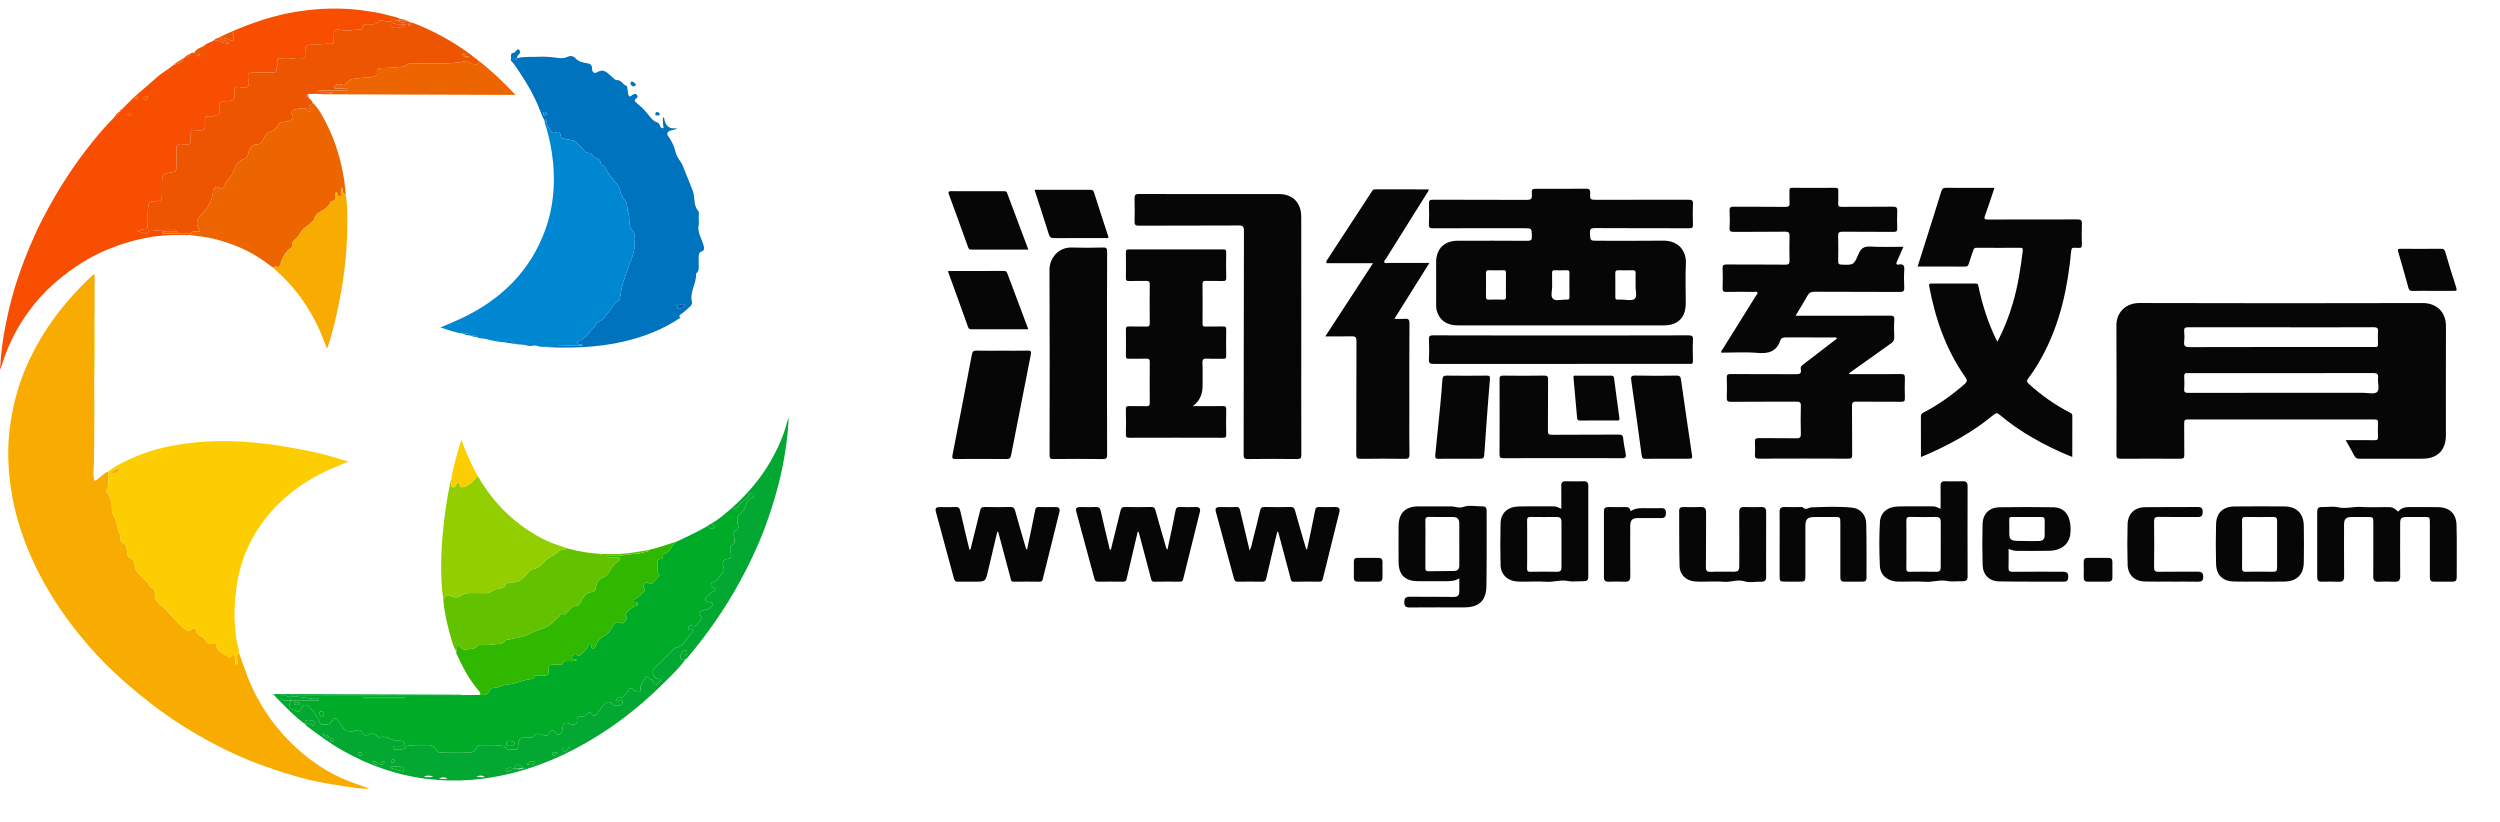 <?xml version="1.0" encoding="UTF-8"?>
<svg width="73px" height="24px" viewBox="0 0 73 24" version="1.1" xmlns="http://www.w3.org/2000/svg" xmlns:xlink="http://www.w3.org/1999/xlink">
    
    <title>缂?缁?</title>
    <desc>Created with Sketch.</desc>
    <defs>
        <polygon id="path-1" points="0.707 0 11.268 0 11.268 15.038 0.707 15.038"></polygon>
        <polygon id="path-3" points="0.514 0.112 1.474 0.112 1.474 0.96 0.514 0.96"></polygon>
        <polygon id="path-5" points="0.943 0.165 1.903 0.165 1.903 0.96 0.943 0.96"></polygon>
        <polygon id="path-7" points="0.113 0.112 1.073 0.112 1.073 0.96 0.113 0.96"></polygon>
        <polygon id="path-9" points="0.871 0.648 11.679 0.648 11.679 3.635 0.871 3.635"></polygon>
    </defs>
    <g id="椤甸??1" stroke="none" stroke-width="1" fill="none" fill-rule="evenodd">
        <g id="-" transform="translate(-400, -2482)">
            <g id="缂?缁?" transform="translate(400, 2482)">
                <path d="M2.752,11.093 C2.753,11.41 2.756,11.726 2.755,12.042 C2.753,12.533 2.753,13.023 2.744,13.513 C2.741,13.689 2.703,13.862 2.762,14.043 C2.908,13.976 3.006,13.826 3.163,13.765 C3.146,13.944 3.205,14.129 3.115,14.302 C3.1,14.331 3.11,14.37 3.133,14.4 C3.24,14.535 3.273,14.693 3.268,14.86 C3.265,14.922 3.273,14.986 3.308,15.034 C3.432,15.206 3.397,15.429 3.502,15.607 C3.544,15.679 3.49,15.804 3.572,15.843 C3.706,15.906 3.696,16.018 3.71,16.125 C3.721,16.207 3.728,16.276 3.823,16.308 C3.879,16.328 3.911,16.378 3.924,16.448 C3.944,16.551 3.948,16.653 4.047,16.743 C4.129,16.819 4.196,16.919 4.287,16.992 C4.348,17.04 4.341,17.142 4.43,17.169 C4.513,17.193 4.532,17.255 4.522,17.332 C4.497,17.523 4.633,17.633 4.755,17.723 C4.873,17.812 4.954,17.932 5.055,18.029 C5.183,18.152 5.279,18.308 5.445,18.396 C5.496,18.423 5.522,18.442 5.575,18.39 C5.629,18.338 5.701,18.337 5.733,18.433 C5.756,18.502 5.797,18.555 5.87,18.581 C5.939,18.605 5.985,18.661 6.016,18.722 C6.057,18.797 6.101,18.822 6.184,18.79 C6.236,18.77 6.31,18.765 6.319,18.843 C6.344,19.063 6.552,19.084 6.682,19.19 C6.707,19.211 6.739,19.188 6.759,19.162 C6.818,19.085 6.848,19.137 6.863,19.191 C6.875,19.232 6.869,19.277 6.873,19.32 C6.875,19.352 6.861,19.403 6.913,19.398 C6.97,19.393 6.935,19.349 6.934,19.317 C6.932,19.231 6.881,19.135 6.979,19.066 C7.04,19.234 7.101,19.402 7.16,19.57 C7.254,19.845 7.372,20.11 7.508,20.366 C7.831,20.967 8.251,21.492 8.766,21.939 C9.262,22.371 9.821,22.703 10.451,22.907 C10.565,22.944 10.677,22.982 10.786,23.04 C10.627,23.026 10.466,23.024 10.309,22.997 C10.029,22.95 9.746,22.915 9.465,22.863 C8.878,22.756 8.314,22.58 7.754,22.383 C7.147,22.171 6.564,21.898 6.003,21.588 C5.462,21.292 4.944,20.955 4.453,20.578 C3.947,20.191 3.464,19.777 3.018,19.321 C2.538,18.829 2.106,18.298 1.722,17.728 C1.352,17.178 1.039,16.597 0.792,15.983 C0.538,15.349 0.363,14.697 0.286,14.016 C0.235,13.57 0.224,13.123 0.267,12.677 C0.321,12.128 0.437,11.593 0.624,11.072 C0.814,10.544 1.071,10.051 1.378,9.584 C1.761,9.004 2.217,8.486 2.728,8.017 C2.733,8.012 2.744,8.012 2.762,8.007 L2.762,9.227 C2.757,9.239 2.747,9.251 2.747,9.263 C2.748,9.873 2.75,10.483 2.752,11.093" id="Fill-1" fill="#F8AC01"></path>
                <path d="M3.714,3.344 C3.761,3.378 3.794,3.378 3.841,3.344 C3.794,3.311 3.761,3.311 3.714,3.344 M4.176,2.882 C4.238,2.901 4.279,2.918 4.306,2.868 C4.317,2.849 4.315,2.819 4.296,2.81 C4.235,2.784 4.224,2.845 4.176,2.882 M5.985,1.318 C6.057,1.245 6.166,1.238 6.244,1.175 C6.396,1.153 6.521,1.289 6.688,1.27 C6.608,1.155 6.46,1.202 6.4,1.095 C6.404,1.078 6.415,1.072 6.432,1.074 C6.495,1.134 6.586,1.106 6.654,1.145 C6.704,1.174 6.77,1.21 6.802,1.178 C6.845,1.135 6.824,1.057 6.812,0.995 C6.807,0.969 6.783,0.945 6.768,0.92 C7.392,0.652 8.031,0.437 8.705,0.334 C9.349,0.236 9.992,0.218 10.639,0.31 C10.876,0.344 11.113,0.378 11.341,0.447 C11.453,0.481 11.574,0.489 11.679,0.55 C11.662,0.567 11.644,0.584 11.627,0.601 L11.625,0.602 C11.581,0.597 11.536,0.61 11.494,0.575 C11.426,0.523 11.419,0.574 11.417,0.628 L11.417,0.628 C11.343,0.628 11.27,0.627 11.198,0.607 C11.15,0.594 11.08,0.58 11.049,0.625 C10.974,0.736 10.867,0.704 10.767,0.706 C10.679,0.707 10.587,0.694 10.578,0.822 C10.575,0.854 10.548,0.862 10.52,0.862 C10.318,0.866 10.117,0.921 9.913,0.867 C9.804,0.838 9.749,0.892 9.746,1.005 C9.744,1.065 9.744,1.126 9.746,1.187 C9.748,1.251 9.727,1.287 9.657,1.281 C9.479,1.266 9.303,1.304 9.125,1.307 C8.928,1.31 8.91,1.325 8.909,1.523 C8.909,1.549 8.907,1.575 8.909,1.601 C8.917,1.674 8.885,1.709 8.812,1.699 C8.615,1.671 8.418,1.755 8.218,1.702 C8.168,1.688 8.086,1.705 8.107,1.769 C8.141,1.869 8.066,1.942 8.074,2.029 C8.08,2.099 8.044,2.118 7.98,2.117 C7.798,2.115 7.614,2.116 7.432,2.117 C7.247,2.117 7.216,2.156 7.254,2.334 C7.294,2.519 7.225,2.591 7.04,2.552 C6.856,2.513 6.828,2.538 6.845,2.723 C6.862,2.899 6.813,2.952 6.638,2.952 C6.404,2.953 6.403,2.953 6.402,3.183 C6.402,3.222 6.403,3.262 6.402,3.301 C6.401,3.327 6.398,3.366 6.368,3.362 C6.272,3.35 6.196,3.445 6.094,3.405 C6.027,3.379 5.985,3.416 5.985,3.49 C5.984,3.538 5.978,3.587 5.985,3.633 C6.011,3.772 5.93,3.807 5.818,3.814 C5.784,3.815 5.746,3.816 5.714,3.807 C5.605,3.769 5.571,3.827 5.567,3.921 C5.565,3.974 5.56,4.027 5.568,4.078 C5.59,4.217 5.49,4.218 5.401,4.229 C5.38,4.232 5.359,4.217 5.338,4.213 C5.205,4.187 5.15,4.23 5.148,4.365 C5.147,4.516 5.148,4.669 5.148,4.822 C5.148,5.014 5.148,5.014 4.952,5.044 C4.765,5.073 4.74,5.101 4.731,5.303 C4.727,5.408 4.73,5.513 4.73,5.617 C4.73,5.869 4.73,5.871 4.484,5.877 C4.393,5.879 4.35,5.904 4.332,6.009 C4.302,6.191 4.32,6.373 4.314,6.554 C4.312,6.634 4.301,6.689 4.203,6.692 C4.147,6.693 4.092,6.717 4.001,6.74 C4.151,6.777 4.267,6.903 4.365,6.723 C4.371,6.713 4.406,6.713 4.427,6.715 C4.638,6.739 4.849,6.706 5.06,6.714 C5.099,6.715 5.141,6.71 5.148,6.766 L4.747,6.766 C4.748,6.783 4.748,6.8 4.748,6.817 L5.201,6.817 C5.323,6.818 5.444,6.818 5.566,6.818 C5.566,6.834 5.566,6.85 5.566,6.865 C5.184,6.856 4.802,6.856 4.422,6.918 C3.985,6.989 3.562,7.113 3.151,7.281 C2.609,7.504 2.125,7.819 1.679,8.193 C1.247,8.555 0.889,8.979 0.594,9.46 C0.361,9.841 0.177,10.243 0.052,10.671 C0.044,10.702 0.027,10.732 0.001,10.798 C0.021,10.32 0.085,9.888 0.17,9.459 C0.266,8.971 0.391,8.488 0.555,8.018 C0.753,7.451 0.983,6.895 1.26,6.361 C1.664,5.585 2.13,4.849 2.681,4.167 C2.879,3.921 3.08,3.679 3.306,3.457 C3.332,3.432 3.35,3.4 3.372,3.371 C3.434,3.364 3.467,3.329 3.478,3.27 L3.48,3.267 C3.536,3.258 3.571,3.226 3.581,3.169 C3.688,3.062 3.794,2.954 3.902,2.848 C3.948,2.851 3.975,2.934 4.037,2.88 C4.027,2.841 3.987,2.811 3.996,2.764 C4.198,2.59 4.403,2.419 4.601,2.24 C4.742,2.112 4.916,2.029 5.058,1.902 C5.173,1.858 5.323,1.864 5.356,1.699 L5.357,1.699 C5.434,1.666 5.53,1.666 5.565,1.567 C5.59,1.522 5.635,1.551 5.668,1.537 C5.692,1.577 5.724,1.565 5.758,1.553 C5.798,1.535 5.823,1.55 5.828,1.596 C5.822,1.597 5.811,1.593 5.803,1.596 C5.788,1.601 5.766,1.607 5.764,1.617 C5.757,1.64 5.778,1.643 5.795,1.641 C5.815,1.639 5.822,1.624 5.828,1.596 C5.962,1.62 6.003,1.558 5.985,1.433 C5.979,1.395 5.985,1.356 5.985,1.318" id="Fill-3" fill="#F74E02"></path>
                <g transform="translate(11.52, 0)">
                    <mask id="mask-2" fill="white">
                        <use xlink:href="https://www.dei34h.com/obdlpt/video/case/images/#path-1"></use>
                    </mask>
                    <g id="Clip-6"></g>
                    <path d="M7.746,3.33 C7.73,3.298 7.707,3.27 7.669,3.27 C7.63,3.27 7.614,3.305 7.615,3.333 C7.616,3.388 7.665,3.367 7.694,3.369 C7.718,3.371 7.75,3.372 7.746,3.33 M7.055,2.48 C7.319,2.63 7.542,2.834 7.76,3.039 C7.981,3.245 8.219,3.431 8.426,3.652 C8.794,4.045 9.154,4.441 9.472,4.877 C9.76,5.27 10.029,5.673 10.262,6.099 C10.663,6.833 10.965,7.604 11.129,8.425 C11.245,9 11.294,9.578 11.256,10.16 C11.19,11.219 10.881,12.206 10.34,13.121 C9.928,13.817 9.413,14.427 8.828,14.983 C8.805,15.005 8.787,15.051 8.748,15.034 C8.709,15.016 8.731,14.971 8.731,14.938 C8.754,13.08 8.75,11.222 8.753,9.363 C8.753,9.246 8.773,9.128 8.745,8.999 C8.611,9.091 8.484,9.182 8.355,9.272 C8.315,9.246 8.294,9.223 8.348,9.186 C8.412,9.143 8.476,9.096 8.531,9.042 C8.596,8.976 8.707,8.907 8.685,8.815 C8.611,8.523 8.821,8.281 8.805,8.003 C8.804,7.994 8.808,7.984 8.814,7.979 C8.897,7.911 8.882,7.817 8.882,7.727 C8.882,7.648 8.881,7.57 8.882,7.491 C8.883,7.433 8.896,7.369 8.954,7.349 C9.081,7.304 9.039,7.222 9.015,7.137 C8.964,6.954 8.841,6.79 8.88,6.583 C8.894,6.511 8.883,6.435 8.882,6.361 C8.88,6.292 8.904,6.198 8.868,6.159 C8.717,5.991 8.785,5.771 8.712,5.582 C8.617,5.333 8.517,5.088 8.416,4.841 C8.358,4.699 8.24,4.597 8.205,4.438 C8.17,4.271 8.089,4.112 7.987,3.969 C7.94,3.904 7.966,3.85 8.044,3.816 C8.106,3.79 8.184,3.808 8.25,3.741 C7.997,3.788 7.897,3.649 7.869,3.423 C7.859,3.43 7.848,3.435 7.838,3.442 L7.838,3.736 C7.782,3.744 7.762,3.712 7.747,3.665 C7.735,3.623 7.709,3.587 7.664,3.572 C7.519,3.525 7.451,3.384 7.359,3.286 C7.295,3.216 7.236,3.141 7.157,3.082 C7.126,3.059 7.098,3.031 7.068,3.007 C7.014,2.962 6.985,2.92 7.067,2.87 C7.109,2.846 7.107,2.805 7.075,2.77 C7.041,2.731 6.998,2.735 6.96,2.763 C6.854,2.843 6.842,2.839 6.817,2.711 C6.804,2.64 6.806,2.517 6.771,2.506 C6.662,2.472 6.625,2.329 6.49,2.339 C6.44,2.342 6.398,2.282 6.353,2.249 C6.229,2.153 6.128,1.981 5.919,2.11 C5.857,2.148 5.767,2.134 5.769,2.007 C5.771,1.92 5.738,1.864 5.619,1.846 C5.509,1.829 5.373,1.803 5.292,1.708 C5.215,1.618 5.116,1.626 5.045,1.66 C4.935,1.714 4.836,1.701 4.73,1.685 C4.55,1.659 4.364,1.65 4.187,1.658 C3.986,1.668 3.779,1.643 3.58,1.699 L3.58,1.699 C3.575,1.651 3.596,1.619 3.633,1.588 C3.674,1.553 3.673,1.492 3.643,1.459 C3.6,1.411 3.568,1.465 3.541,1.495 C3.523,1.513 3.512,1.538 3.482,1.541 C3.407,1.548 3.391,1.591 3.402,1.659 C3.407,1.692 3.398,1.727 3.395,1.76 C3.106,1.437 2.804,1.125 2.452,0.867 C1.945,0.495 1.396,0.205 0.782,0.048 C0.758,0.041 0.735,0.028 0.707,0.015 C0.811,-0.022 0.908,0.02 1.006,0.025 C1.11,0.032 1.214,0.048 1.317,0.057 C1.858,0.113 2.387,0.229 2.907,0.377 C3.532,0.555 4.142,0.783 4.731,1.059 C5.135,1.248 5.533,1.453 5.911,1.691 C6.256,1.909 6.612,2.115 6.929,2.376 C6.883,2.408 6.872,2.439 6.914,2.49 C6.971,2.556 7.01,2.511 7.055,2.48" id="Fill-5" fill="#0160B1" mask="url(#mask-2)"></path>
                </g>
                <path d="M8.666,20.504 C8.637,20.512 8.586,20.487 8.585,20.538 C8.583,20.579 8.629,20.584 8.663,20.582 C8.695,20.581 8.743,20.594 8.745,20.546 C8.746,20.496 8.699,20.509 8.666,20.504 L8.666,20.504 Z M9.457,20.84 C9.454,20.798 9.431,20.767 9.378,20.768 C9.33,20.769 9.327,20.804 9.328,20.84 C9.33,20.89 9.354,20.921 9.407,20.92 C9.455,20.919 9.458,20.884 9.457,20.84 L9.457,20.84 Z M14.906,21.781 C14.93,21.775 15.021,21.767 15.026,21.707 C15.031,21.647 14.936,21.645 14.882,21.635 C14.835,21.626 14.791,21.652 14.787,21.714 C14.784,21.772 14.817,21.788 14.906,21.781 L14.906,21.781 Z M10.599,20.361 C10.599,20.369 10.6,20.376 10.6,20.383 L11.818,20.383 C11.818,20.376 11.818,20.369 11.817,20.361 L10.599,20.361 Z M19.774,15.807 C20.06,15.671 20.349,15.54 20.624,15.38 C20.645,15.384 20.672,15.381 20.686,15.392 C20.742,15.434 20.814,15.473 20.857,15.411 C20.917,15.328 20.781,15.343 20.768,15.287 C20.982,15.175 21.156,15.012 21.339,14.861 C21.429,14.871 21.535,14.83 21.566,14.779 C21.629,14.674 21.724,14.62 21.81,14.55 C21.827,14.537 21.854,14.522 21.854,14.506 C21.852,14.381 21.95,14.407 22.022,14.393 C22.025,14.452 22.017,14.504 21.959,14.54 C21.874,14.593 21.802,14.651 21.775,14.763 C21.758,14.834 21.71,14.909 21.654,14.958 C21.544,15.053 21.5,15.156 21.542,15.299 C21.56,15.358 21.582,15.441 21.51,15.477 C21.411,15.526 21.416,15.594 21.435,15.682 C21.45,15.756 21.483,15.847 21.403,15.898 C21.308,15.959 21.313,16.026 21.335,16.122 C21.352,16.199 21.379,16.311 21.245,16.322 C21.106,16.334 21.089,16.415 21.117,16.521 C21.134,16.586 21.158,16.684 21.123,16.708 C21.008,16.782 20.988,16.94 20.848,16.989 C20.731,17.031 20.729,17.097 20.836,17.163 C20.894,17.2 20.915,17.236 20.835,17.27 C20.774,17.296 20.729,17.344 20.682,17.389 C20.646,17.425 20.582,17.447 20.596,17.508 C20.61,17.574 20.675,17.573 20.732,17.584 C20.816,17.599 20.85,17.642 20.775,17.715 C20.738,17.752 20.703,17.786 20.645,17.792 C20.59,17.8 20.534,17.817 20.484,17.841 C20.414,17.873 20.377,17.919 20.455,17.986 C20.48,18.007 20.519,18.034 20.49,18.072 C20.438,18.141 20.382,18.207 20.318,18.266 C20.281,18.303 20.229,18.279 20.182,18.269 C20.13,18.26 20.095,18.299 20.095,18.344 C20.094,18.41 20.143,18.364 20.171,18.367 C20.231,18.373 20.274,18.418 20.222,18.458 C20.04,18.599 19.992,18.887 19.714,18.92 C19.703,18.922 19.693,18.935 19.684,18.944 C19.494,19.13 19.305,19.318 19.116,19.505 C19.012,19.61 19.064,19.783 19.208,19.824 C19.236,19.83 19.278,19.811 19.288,19.848 C19.303,19.894 19.249,19.897 19.228,19.921 C19.212,19.94 19.2,19.965 19.182,19.982 C19.145,20.016 19.099,20.018 19.097,19.962 C19.093,19.836 18.969,19.839 18.91,19.773 C18.886,19.746 18.856,19.756 18.847,19.782 C18.809,19.895 18.686,19.969 18.704,20.107 C18.708,20.145 18.708,20.197 18.662,20.205 C18.618,20.21 18.566,20.202 18.529,20.167 C18.412,20.06 18.407,20.066 18.317,20.201 C18.261,20.284 18.215,20.398 18.076,20.376 C18.043,20.371 18.016,20.389 18.006,20.423 C18.003,20.433 18.004,20.45 18.011,20.459 C18.038,20.49 18.065,20.472 18.089,20.452 C18.119,20.43 18.146,20.426 18.167,20.459 C18.187,20.491 18.186,20.525 18.163,20.556 C18.112,20.619 17.949,20.625 17.894,20.567 C17.81,20.48 17.72,20.475 17.639,20.567 C17.571,20.644 17.511,20.731 17.455,20.817 C17.392,20.912 17.327,20.925 17.264,20.836 C17.223,20.783 17.193,20.797 17.16,20.834 C17.106,20.899 17.045,20.935 16.957,20.924 C16.878,20.913 16.845,20.956 16.849,21.032 C16.857,21.156 16.777,21.165 16.686,21.15 C16.647,21.145 16.609,21.134 16.573,21.122 C16.48,21.09 16.444,21.137 16.432,21.219 C16.429,21.245 16.436,21.273 16.429,21.297 C16.412,21.354 16.405,21.422 16.334,21.442 C16.272,21.459 16.238,21.43 16.203,21.372 C16.171,21.319 16.083,21.317 16.059,21.373 C15.998,21.517 15.898,21.482 15.802,21.445 C15.711,21.411 15.646,21.42 15.582,21.494 C15.548,21.532 15.502,21.551 15.442,21.539 C15.212,21.497 15.138,21.559 15.126,21.799 C15.123,21.849 15.104,21.891 15.051,21.886 C14.946,21.875 14.82,21.943 14.748,21.804 C14.735,21.779 14.702,21.789 14.677,21.784 C14.474,21.745 14.27,21.763 14.066,21.758 C13.997,21.756 13.948,21.764 13.912,21.842 C13.875,21.927 13.802,21.976 13.688,21.971 C13.419,21.959 13.148,21.966 12.878,21.967 C12.816,21.968 12.759,21.971 12.73,21.897 C12.67,21.746 12.542,21.75 12.409,21.757 C12.309,21.763 12.208,21.752 12.109,21.76 C12.02,21.767 11.895,21.759 11.852,21.812 C11.751,21.933 11.637,21.873 11.528,21.884 C11.497,21.887 11.472,21.857 11.476,21.822 C11.479,21.789 11.508,21.785 11.535,21.785 C11.601,21.784 11.666,21.784 11.73,21.784 C11.767,21.784 11.801,21.782 11.807,21.733 C11.812,21.688 11.798,21.654 11.753,21.642 C11.721,21.632 11.684,21.625 11.652,21.628 C11.45,21.656 11.289,21.451 11.078,21.533 C11.062,21.539 11.027,21.514 11.012,21.495 C10.948,21.408 10.87,21.413 10.782,21.45 C10.693,21.486 10.615,21.487 10.569,21.377 C10.544,21.318 10.491,21.308 10.426,21.324 C10.36,21.34 10.297,21.363 10.224,21.361 C10.044,21.355 9.992,21.209 9.916,21.097 C9.808,20.936 9.778,20.93 9.666,21.089 C9.611,21.17 9.525,21.158 9.445,21.156 C9.396,21.156 9.35,21.146 9.329,21.09 C9.268,20.917 9.157,20.776 9.034,20.644 C8.943,20.546 8.85,20.569 8.791,20.687 C8.773,20.724 8.764,20.79 8.718,20.784 C8.639,20.772 8.574,20.713 8.489,20.7 C8.447,20.694 8.473,20.622 8.454,20.583 C8.426,20.529 8.5,20.502 8.491,20.452 L9.309,20.452 C9.31,20.436 9.31,20.42 9.311,20.404 C9.034,20.426 8.77,20.316 8.491,20.348 C8.518,20.257 8.593,20.298 8.645,20.298 C10.255,20.295 11.866,20.296 13.476,20.296 C13.657,20.294 13.838,20.293 14.02,20.291 C14.138,20.305 14.242,20.293 14.296,20.162 C14.311,20.128 14.348,20.088 14.397,20.088 C14.543,20.089 14.665,20.001 14.812,19.989 C15.06,19.969 15.288,19.843 15.54,19.825 C15.568,19.823 15.59,19.811 15.594,19.78 C15.603,19.718 15.648,19.722 15.692,19.722 C15.761,19.722 15.831,19.717 15.901,19.722 C15.983,19.728 16.016,19.701 16.016,19.612 C16.018,19.408 16.022,19.409 16.226,19.408 C16.27,19.408 16.313,19.408 16.357,19.407 C16.388,19.407 16.423,19.405 16.429,19.367 C16.441,19.288 16.5,19.308 16.55,19.303 C16.644,19.295 16.742,19.322 16.842,19.281 C16.827,19.267 16.822,19.26 16.815,19.256 C16.773,19.236 16.675,19.278 16.704,19.18 C16.723,19.116 16.779,19.058 16.862,19.13 C16.892,19.156 16.929,19.148 16.956,19.118 C17.026,19.037 17.126,18.983 17.166,18.876 C17.182,18.835 17.205,18.802 17.248,18.799 C17.289,18.842 17.234,18.921 17.313,18.933 C17.391,18.944 17.384,18.861 17.401,18.824 C17.451,18.718 17.521,18.626 17.622,18.58 C17.734,18.53 17.79,18.449 17.854,18.35 C17.911,18.263 17.965,18.093 18.147,18.199 C18.2,18.229 18.336,18.066 18.299,18.019 C18.231,17.935 18.286,17.896 18.334,17.844 C18.387,17.787 18.45,17.746 18.518,17.708 C18.554,17.688 18.628,17.701 18.622,17.63 C18.614,17.547 18.536,17.596 18.497,17.57 C18.492,17.566 18.489,17.556 18.476,17.533 C18.599,17.478 18.695,17.387 18.785,17.29 C18.824,17.249 18.855,17.212 18.806,17.157 C18.769,17.115 18.787,17.08 18.823,17.044 C18.858,17.009 18.893,16.992 18.935,17.028 C18.983,17.07 19.02,17.056 19.058,17.016 C19.109,16.962 19.162,16.91 19.214,16.859 C19.242,16.832 19.266,16.799 19.242,16.768 C19.167,16.674 19.213,16.567 19.202,16.466 C19.194,16.391 19.19,16.313 19.307,16.323 C19.346,16.326 19.355,16.293 19.357,16.26 C19.359,16.231 19.348,16.188 19.383,16.179 C19.587,16.13 19.606,15.89 19.774,15.807 L19.774,15.807 Z" id="Fill-7" fill="#00AC27"></path>
                <path d="M3.236,13.792 C3.334,13.843 3.396,13.809 3.455,13.761 C3.477,13.742 3.482,13.713 3.471,13.69 C3.452,13.655 3.428,13.678 3.406,13.691 C3.355,13.722 3.304,13.751 3.236,13.792 M6.979,19.067 C6.882,19.134 6.932,19.231 6.934,19.317 C6.935,19.348 6.969,19.392 6.913,19.398 C6.861,19.403 6.876,19.351 6.873,19.319 C6.869,19.276 6.876,19.231 6.863,19.191 C6.847,19.136 6.817,19.084 6.759,19.161 C6.739,19.188 6.708,19.211 6.682,19.19 C6.552,19.084 6.344,19.063 6.319,18.843 C6.31,18.765 6.236,18.77 6.184,18.79 C6.101,18.821 6.057,18.796 6.017,18.721 C5.985,18.662 5.939,18.605 5.87,18.58 C5.798,18.554 5.756,18.502 5.733,18.433 C5.702,18.337 5.629,18.337 5.575,18.39 C5.522,18.441 5.496,18.424 5.445,18.396 C5.279,18.308 5.183,18.152 5.056,18.028 C4.955,17.931 4.873,17.811 4.755,17.724 C4.633,17.634 4.496,17.522 4.521,17.332 C4.531,17.254 4.513,17.192 4.431,17.168 C4.34,17.142 4.348,17.04 4.287,16.991 C4.196,16.918 4.128,16.819 4.047,16.744 C3.949,16.653 3.944,16.552 3.924,16.447 C3.911,16.379 3.88,16.327 3.822,16.308 C3.727,16.275 3.72,16.206 3.71,16.126 C3.696,16.019 3.706,15.907 3.572,15.843 C3.491,15.805 3.544,15.679 3.501,15.607 C3.397,15.429 3.431,15.206 3.307,15.034 C3.273,14.987 3.265,14.923 3.267,14.859 C3.273,14.692 3.239,14.535 3.134,14.4 C3.11,14.371 3.1,14.331 3.115,14.302 C3.206,14.129 3.145,13.944 3.163,13.766 C3.409,13.572 3.694,13.448 3.978,13.326 C4.482,13.109 5.016,13.003 5.556,12.935 C6.164,12.861 6.777,12.868 7.39,12.921 C7.697,12.948 8.001,12.984 8.303,13.037 C8.768,13.118 9.234,13.201 9.69,13.332 C9.844,13.376 9.993,13.441 10.185,13.471 C9.946,13.581 9.731,13.657 9.523,13.756 C9.074,13.969 8.659,14.232 8.291,14.566 C7.748,15.054 7.342,15.637 7.099,16.329 C6.968,16.702 6.903,17.088 6.868,17.482 C6.849,17.709 6.837,17.936 6.855,18.158 C6.875,18.419 6.885,18.685 6.966,18.938 C6.98,18.982 6.98,19.024 6.979,19.067" id="Fill-9" fill="#FCCD00"></path>
                <path d="M15.916,3.368 C15.947,3.365 15.96,3.346 15.959,3.316 C15.956,3.276 15.932,3.265 15.898,3.271 C15.865,3.276 15.858,3.3 15.861,3.327 C15.865,3.359 15.887,3.37 15.916,3.368 M20.005,8.91 C19.976,8.874 19.935,8.871 19.911,8.888 C19.867,8.916 19.773,8.873 19.78,8.972 C19.784,9.019 19.83,9.016 19.861,9.01 C19.919,8.996 19.967,8.963 20.005,8.91 M14.914,1.761 C14.917,1.727 14.928,1.692 14.922,1.659 C14.912,1.591 14.927,1.548 15.002,1.541 C15.032,1.539 15.043,1.514 15.06,1.495 C15.088,1.465 15.12,1.411 15.163,1.459 C15.194,1.493 15.195,1.552 15.153,1.588 C15.116,1.62 15.096,1.651 15.1,1.698 C15.076,1.702 15.047,1.691 15.035,1.722 C15.034,1.727 15.047,1.744 15.056,1.745 C15.09,1.751 15.096,1.726 15.1,1.699 C15.298,1.644 15.506,1.668 15.707,1.658 C15.884,1.649 16.069,1.66 16.25,1.686 C16.355,1.701 16.455,1.714 16.565,1.661 C16.636,1.626 16.735,1.619 16.812,1.708 C16.893,1.803 17.028,1.829 17.139,1.845 C17.258,1.863 17.29,1.919 17.29,2.007 C17.288,2.133 17.377,2.148 17.439,2.109 C17.648,1.981 17.749,2.153 17.874,2.248 C17.917,2.282 17.96,2.342 18.01,2.339 C18.145,2.329 18.182,2.471 18.292,2.507 C18.325,2.517 18.323,2.639 18.337,2.71 C18.362,2.839 18.373,2.843 18.48,2.764 C18.518,2.734 18.561,2.731 18.596,2.77 C18.627,2.805 18.629,2.846 18.587,2.87 C18.505,2.919 18.534,2.962 18.588,3.007 C18.618,3.032 18.646,3.06 18.677,3.083 C18.755,3.141 18.815,3.217 18.879,3.286 C18.97,3.384 19.039,3.524 19.184,3.571 C19.229,3.587 19.255,3.622 19.267,3.665 C19.282,3.711 19.302,3.745 19.378,3.745 C19.389,3.748 19.379,3.739 19.369,3.738 C19.342,3.735 19.367,3.753 19.361,3.759 C19.371,3.765 19.379,3.77 19.389,3.776 C19.392,3.769 19.395,3.763 19.378,3.745 C19.357,3.638 19.357,3.54 19.357,3.442 C19.368,3.435 19.378,3.429 19.389,3.423 C19.417,3.649 19.517,3.787 19.771,3.741 C19.704,3.807 19.627,3.789 19.564,3.817 C19.486,3.851 19.46,3.903 19.507,3.969 C19.61,4.113 19.69,4.271 19.725,4.437 C19.76,4.597 19.878,4.698 19.936,4.841 C20.037,5.088 20.137,5.333 20.232,5.581 C20.305,5.772 20.237,5.99 20.388,6.158 C20.424,6.199 20.4,6.293 20.402,6.362 C20.403,6.436 20.413,6.512 20.4,6.583 C20.361,6.79 20.483,6.954 20.535,7.137 C20.559,7.222 20.601,7.304 20.475,7.349 C20.416,7.369 20.403,7.432 20.402,7.491 C20.401,7.57 20.402,7.647 20.402,7.726 C20.402,7.816 20.417,7.91 20.335,7.98 C20.329,7.984 20.324,7.995 20.325,8.003 C20.34,8.281 20.131,8.523 20.205,8.816 C20.228,8.908 20.116,8.976 20.05,9.041 C19.996,9.096 19.932,9.142 19.868,9.186 C19.815,9.223 19.835,9.247 19.875,9.272 C19.375,9.614 18.819,9.829 18.233,9.968 C17.433,10.157 16.619,10.174 15.803,10.129 C15.774,10.128 15.744,10.118 15.715,10.112 C16.149,10.12 16.582,10.074 17.017,10.091 C17.006,10.069 16.996,10.062 16.985,10.059 C16.941,10.05 16.875,10.074 16.863,10.012 C16.853,9.95 16.925,9.953 16.96,9.927 C17.045,9.864 17.16,9.812 17.198,9.727 C17.251,9.608 17.397,9.569 17.415,9.433 C17.417,9.42 17.451,9.41 17.47,9.403 C17.597,9.358 17.664,9.235 17.745,9.148 C17.855,9.028 17.907,8.855 18.072,8.776 C18.105,8.761 18.1,8.727 18.104,8.697 C18.144,8.365 18.254,8.048 18.371,7.74 C18.457,7.513 18.558,7.302 18.522,7.052 C18.514,6.996 18.52,6.939 18.522,6.882 C18.523,6.837 18.52,6.788 18.49,6.759 C18.324,6.609 18.408,6.393 18.345,6.214 C18.296,6.079 18.345,5.911 18.203,5.801 C18.177,5.78 18.177,5.727 18.155,5.697 C18.097,5.615 18.116,5.511 18.051,5.425 C17.926,5.259 17.773,5.111 17.688,4.917 C17.672,4.88 17.644,4.853 17.608,4.834 C17.569,4.812 17.532,4.785 17.53,4.737 C17.528,4.669 17.482,4.644 17.432,4.631 C17.376,4.617 17.335,4.586 17.309,4.541 C17.278,4.491 17.243,4.466 17.184,4.465 C17.135,4.465 17.084,4.442 17.061,4.401 C17.017,4.321 16.932,4.276 16.887,4.214 C16.778,4.068 16.621,4.095 16.486,4.053 C16.43,4.036 16.386,4.044 16.375,3.965 C16.364,3.898 16.331,3.814 16.224,3.874 C16.166,3.907 16.12,3.862 16.091,3.822 C16.032,3.738 15.96,3.658 15.961,3.544 C15.961,3.522 15.968,3.486 15.926,3.494 C15.917,3.496 15.912,3.523 15.905,3.539 C15.802,3.33 15.729,3.109 15.629,2.899 C15.474,2.571 15.28,2.268 15.078,1.97 C15.031,1.899 14.976,1.825 14.914,1.761" id="Fill-11" fill="#0073BF"></path>
                <path d="M15.905,3.538 C15.912,3.523 15.916,3.496 15.926,3.494 C15.967,3.485 15.962,3.522 15.961,3.544 C15.961,3.658 16.032,3.738 16.091,3.821 C16.12,3.862 16.166,3.907 16.224,3.874 C16.331,3.814 16.364,3.898 16.374,3.965 C16.386,4.044 16.43,4.037 16.486,4.054 C16.622,4.095 16.778,4.068 16.887,4.215 C16.932,4.277 17.017,4.321 17.061,4.4 C17.085,4.442 17.135,4.465 17.184,4.465 C17.244,4.466 17.279,4.491 17.308,4.541 C17.334,4.586 17.376,4.616 17.431,4.631 C17.481,4.644 17.527,4.67 17.53,4.736 C17.532,4.784 17.569,4.812 17.608,4.833 C17.643,4.853 17.671,4.879 17.688,4.917 C17.773,5.112 17.926,5.259 18.05,5.425 C18.117,5.511 18.097,5.616 18.155,5.696 C18.177,5.728 18.176,5.78 18.203,5.801 C18.344,5.91 18.295,6.078 18.344,6.215 C18.408,6.393 18.325,6.608 18.489,6.759 C18.521,6.788 18.524,6.838 18.522,6.882 C18.52,6.939 18.514,6.996 18.523,7.052 C18.558,7.301 18.458,7.514 18.371,7.74 C18.254,8.048 18.145,8.365 18.104,8.697 C18.1,8.727 18.105,8.761 18.072,8.777 C17.906,8.855 17.855,9.029 17.744,9.149 C17.665,9.236 17.597,9.358 17.47,9.403 C17.45,9.41 17.418,9.42 17.416,9.433 C17.398,9.569 17.251,9.608 17.198,9.726 C17.16,9.812 17.044,9.864 16.961,9.927 C16.924,9.954 16.852,9.951 16.864,10.013 C16.874,10.075 16.941,10.05 16.985,10.059 C16.996,10.061 17.006,10.07 17.017,10.09 C16.582,10.075 16.149,10.12 15.715,10.112 C15.616,10.054 15.51,10.132 15.405,10.093 C15.31,10.059 15.201,10.064 15.099,10.053 C15.005,9.99 14.907,9.937 14.788,9.961 C14.777,9.963 14.77,9.987 14.762,10 C14.565,9.987 14.373,9.948 14.184,9.898 C14.097,9.877 14.004,9.892 13.924,9.844 C13.874,9.75 13.785,9.817 13.717,9.796 L13.716,9.795 C13.675,9.701 13.592,9.76 13.53,9.745 C13.306,9.716 13.098,9.638 12.863,9.561 C13.077,9.469 13.27,9.391 13.459,9.302 C14.621,8.757 15.485,7.925 15.927,6.698 C16.154,6.066 16.214,5.41 16.149,4.742 C16.111,4.353 16.035,3.973 15.911,3.603 C15.904,3.583 15.907,3.559 15.905,3.538" id="Fill-13" fill="#0087D2"></path>
                <path d="M13.611,1.647 C13.615,1.689 13.64,1.704 13.679,1.694 C13.688,1.691 13.7,1.674 13.699,1.67 C13.678,1.631 13.641,1.653 13.611,1.647 C13.604,1.631 13.603,1.609 13.591,1.602 C13.569,1.587 13.558,1.545 13.52,1.564 C13.512,1.568 13.509,1.587 13.51,1.599 C13.511,1.639 13.54,1.645 13.573,1.646 C13.585,1.647 13.599,1.647 13.611,1.647 M11.418,0.628 C11.419,0.575 11.426,0.523 11.493,0.576 C11.537,0.61 11.581,0.597 11.625,0.602 C11.694,0.674 11.811,0.676 11.887,0.607 C11.921,0.624 11.955,0.639 11.989,0.655 C11.937,0.663 11.923,0.698 11.922,0.758 C11.979,0.733 12.026,0.717 12.043,0.662 C12.665,0.9 13.242,1.219 13.774,1.616 C13.809,1.642 13.84,1.672 13.873,1.7 C13.882,1.72 13.899,1.726 13.919,1.728 L13.924,1.731 L13.945,1.75 L13.951,1.753 C13.989,1.859 13.936,1.893 13.844,1.874 C13.797,1.865 13.739,1.869 13.706,1.815 C13.682,1.776 13.642,1.774 13.602,1.784 C13.336,1.849 13.062,1.849 12.79,1.854 C12.539,1.859 12.286,1.855 12.035,1.855 C11.987,1.855 11.931,1.845 11.897,1.88 C11.803,1.977 11.683,1.947 11.569,1.964 C11.422,1.984 11.275,1.981 11.129,1.989 C11.071,1.992 10.989,2.011 11.007,2.091 C11.034,2.21 10.95,2.224 10.879,2.244 C10.767,2.278 10.646,2.259 10.532,2.279 C10.384,2.304 10.207,2.275 10.109,2.443 C10.084,2.484 10.037,2.492 9.993,2.473 C9.951,2.456 9.907,2.452 9.864,2.459 C9.81,2.468 9.753,2.496 9.76,2.554 C9.766,2.613 9.831,2.582 9.869,2.587 C9.961,2.597 10.058,2.57 10.147,2.602 C10.147,2.615 10.146,2.627 10.145,2.64 L9.328,2.64 C9.266,2.646 9.259,2.694 9.249,2.741 C9.17,2.742 9.091,2.743 9.012,2.743 C8.871,2.802 8.984,2.832 9.025,2.87 C9.076,2.907 9.109,2.96 9.143,3.01 C9.073,3.062 8.947,3.096 9.077,3.214 C9.089,3.225 9.087,3.249 9.067,3.258 C9.037,3.27 9.002,3.269 8.989,3.235 C8.956,3.146 8.882,3.158 8.814,3.164 C8.75,3.168 8.684,3.177 8.622,3.192 C8.53,3.216 8.481,3.28 8.537,3.366 C8.588,3.449 8.534,3.48 8.486,3.511 C8.44,3.541 8.383,3.55 8.325,3.555 C8.249,3.563 8.155,3.569 8.122,3.648 C8.075,3.759 7.988,3.812 7.888,3.852 C7.782,3.894 7.723,3.973 7.682,4.074 C7.652,4.151 7.609,4.211 7.514,4.214 C7.336,4.22 7.27,4.351 7.246,4.495 C7.232,4.585 7.195,4.626 7.118,4.646 C6.941,4.691 6.886,4.848 6.824,4.988 C6.788,5.067 6.759,5.146 6.694,5.208 C6.642,5.258 6.598,5.31 6.572,5.386 C6.551,5.447 6.507,5.546 6.389,5.473 C6.323,5.433 6.224,5.501 6.22,5.578 C6.206,5.857 6.067,6.074 5.878,6.267 C5.725,6.425 5.708,6.588 5.844,6.754 C5.749,6.775 5.635,6.714 5.565,6.818 C5.443,6.818 5.323,6.818 5.201,6.817 C5.2,6.784 5.181,6.768 5.148,6.766 C5.141,6.71 5.099,6.715 5.059,6.714 C4.849,6.706 4.638,6.739 4.427,6.715 C4.407,6.712 4.371,6.712 4.365,6.723 C4.267,6.903 4.151,6.777 4.001,6.74 C4.093,6.717 4.147,6.692 4.203,6.691 C4.301,6.689 4.312,6.634 4.315,6.554 C4.319,6.373 4.302,6.192 4.333,6.009 C4.35,5.904 4.392,5.88 4.483,5.877 C4.73,5.871 4.73,5.869 4.73,5.617 C4.73,5.513 4.727,5.408 4.731,5.304 C4.74,5.101 4.766,5.073 4.953,5.044 C5.149,5.015 5.149,5.015 5.149,4.822 C5.149,4.669 5.147,4.516 5.149,4.365 C5.15,4.229 5.204,4.187 5.338,4.212 C5.359,4.217 5.38,4.231 5.4,4.229 C5.49,4.218 5.589,4.217 5.567,4.078 C5.56,4.027 5.564,3.973 5.566,3.921 C5.571,3.827 5.605,3.769 5.715,3.807 C5.747,3.816 5.783,3.816 5.819,3.814 C5.93,3.807 6.011,3.772 5.986,3.633 C5.977,3.587 5.984,3.538 5.985,3.49 C5.985,3.416 6.027,3.379 6.093,3.405 C6.197,3.445 6.272,3.349 6.369,3.362 C6.399,3.366 6.401,3.327 6.402,3.301 C6.403,3.262 6.402,3.222 6.402,3.183 C6.403,2.953 6.403,2.952 6.638,2.952 C6.813,2.952 6.861,2.899 6.845,2.723 C6.828,2.538 6.857,2.513 7.04,2.551 C7.224,2.591 7.294,2.52 7.254,2.334 C7.216,2.156 7.246,2.117 7.432,2.117 C7.615,2.116 7.797,2.115 7.98,2.117 C8.044,2.118 8.08,2.099 8.074,2.029 C8.066,1.942 8.141,1.869 8.107,1.769 C8.086,1.705 8.168,1.688 8.219,1.702 C8.418,1.755 8.614,1.67 8.813,1.699 C8.886,1.708 8.917,1.674 8.91,1.601 C8.907,1.575 8.909,1.549 8.91,1.523 C8.91,1.325 8.928,1.309 9.125,1.307 C9.303,1.304 9.478,1.266 9.658,1.281 C9.728,1.287 9.749,1.251 9.746,1.187 C9.743,1.127 9.743,1.065 9.745,1.005 C9.75,0.892 9.804,0.839 9.913,0.867 C10.118,0.921 10.318,0.866 10.52,0.863 C10.548,0.862 10.576,0.853 10.578,0.822 C10.587,0.693 10.678,0.707 10.768,0.706 C10.867,0.704 10.975,0.736 11.049,0.625 C11.08,0.58 11.15,0.594 11.198,0.607 C11.271,0.627 11.343,0.628 11.417,0.628 C11.431,0.688 11.379,0.778 11.456,0.802 C11.583,0.84 11.707,0.8 11.851,0.718 C11.683,0.689 11.529,0.748 11.418,0.628" id="Fill-15" fill="#ED5501"></path>
                <path d="M9.692,21.651 C9.715,21.652 9.738,21.645 9.734,21.619 C9.73,21.592 9.72,21.559 9.683,21.555 C9.658,21.552 9.646,21.571 9.643,21.593 C9.64,21.627 9.654,21.65 9.692,21.651 M10.575,22.019 C10.567,21.984 10.541,21.963 10.502,21.973 C10.482,21.978 10.439,21.984 10.452,22.01 C10.468,22.04 10.502,22.069 10.545,22.067 C10.569,22.066 10.579,22.048 10.575,22.019 M11.53,22.191 C11.488,22.186 11.438,22.152 11.421,22.218 C11.415,22.239 11.417,22.267 11.444,22.271 C11.499,22.281 11.511,22.233 11.53,22.191 M14.156,22.686 C14.087,22.635 14.015,22.636 13.909,22.673 C14.011,22.711 14.084,22.694 14.156,22.686 M13.07,22.726 C12.994,22.694 12.918,22.683 12.816,22.734 C12.921,22.755 12.995,22.756 13.07,22.726 M16.288,21.984 C16.233,21.982 16.175,21.936 16.133,21.994 C16.123,22.008 16.138,22.062 16.152,22.066 C16.216,22.086 16.239,22.013 16.288,21.984 M12.652,22.675 C12.559,22.64 12.466,22.638 12.375,22.673 C12.467,22.705 12.56,22.702 12.652,22.675 M16.652,21.817 C16.589,21.814 16.555,21.811 16.522,21.812 C16.489,21.812 16.449,21.803 16.436,21.848 C16.426,21.884 16.438,21.92 16.465,21.941 C16.507,21.977 16.521,21.921 16.546,21.906 C16.576,21.887 16.601,21.86 16.652,21.817 M15.389,22.329 C15.472,22.321 15.545,22.366 15.605,22.303 C15.615,22.292 15.63,22.246 15.595,22.237 C15.516,22.216 15.442,22.219 15.389,22.329 M10.873,22.254 C10.971,22.356 11.077,22.35 11.187,22.31 C11.209,22.302 11.236,22.274 11.22,22.248 C11.203,22.22 11.177,22.235 11.155,22.253 C11.101,22.297 11.044,22.29 10.989,22.255 C10.954,22.234 10.922,22.216 10.873,22.254 M11.41,22.387 C11.408,22.398 11.407,22.411 11.405,22.422 C11.501,22.445 11.587,22.498 11.692,22.503 C11.728,22.504 11.77,22.563 11.792,22.491 C11.811,22.424 11.752,22.394 11.705,22.39 C11.607,22.38 11.508,22.387 11.41,22.387 M15.081,22.476 C14.974,22.432 14.897,22.4 14.808,22.435 C14.779,22.446 14.76,22.458 14.775,22.49 C14.786,22.512 14.803,22.55 14.83,22.527 C14.896,22.47 14.977,22.502 15.308,22.438 C15.238,22.392 15.198,22.362 15.152,22.341 C15.123,22.327 15.082,22.32 15.058,22.355 C15.041,22.379 15.033,22.41 15.021,22.438 L15.112,22.438 C15.168,22.438 15.224,22.438 15.081,22.476 M9.458,21.419 C9.439,21.423 9.413,21.422 9.419,21.451 C9.421,21.459 9.444,21.464 9.461,21.474 C9.517,21.54 9.517,21.54 9.605,21.532 C9.576,21.457 9.528,21.44 9.458,21.471 L9.458,21.419 C9.46,21.415 9.462,21.411 9.464,21.408 C9.462,21.411 9.46,21.415 9.458,21.419 M13.475,20.296 C11.866,20.296 10.255,20.295 8.645,20.298 C8.593,20.298 8.518,20.256 8.492,20.348 C8.424,20.361 8.371,20.32 8.312,20.302 C8.286,20.294 8.222,20.252 8.205,20.341 C8.189,20.422 8.235,20.441 8.286,20.449 C8.353,20.459 8.423,20.451 8.492,20.452 C8.5,20.502 8.427,20.53 8.454,20.583 C8.473,20.622 8.447,20.694 8.489,20.7 C8.574,20.712 8.639,20.772 8.718,20.783 C8.764,20.79 8.772,20.724 8.791,20.686 C8.85,20.568 8.943,20.547 9.034,20.644 C9.156,20.776 9.268,20.917 9.33,21.091 C9.349,21.145 9.395,21.156 9.444,21.156 C9.525,21.158 9.61,21.17 9.667,21.09 C9.778,20.93 9.809,20.936 9.916,21.096 C9.992,21.209 10.043,21.355 10.224,21.36 C10.297,21.363 10.36,21.34 10.426,21.325 C10.491,21.309 10.544,21.318 10.569,21.377 C10.615,21.488 10.692,21.486 10.782,21.45 C10.871,21.413 10.948,21.407 11.012,21.495 C11.027,21.514 11.062,21.539 11.077,21.533 C11.289,21.452 11.451,21.656 11.651,21.629 C11.684,21.624 11.721,21.632 11.753,21.642 C11.797,21.654 11.812,21.689 11.807,21.733 C11.801,21.782 11.768,21.784 11.731,21.784 C11.666,21.785 11.601,21.785 11.535,21.785 C11.508,21.786 11.479,21.79 11.476,21.822 C11.472,21.857 11.497,21.886 11.529,21.884 C11.637,21.873 11.752,21.933 11.852,21.812 C11.895,21.759 12.02,21.767 12.109,21.76 C12.209,21.752 12.31,21.763 12.41,21.757 C12.541,21.751 12.67,21.747 12.73,21.897 C12.759,21.971 12.816,21.968 12.878,21.968 C13.148,21.967 13.419,21.958 13.688,21.971 C13.802,21.976 13.875,21.928 13.912,21.842 C13.949,21.764 13.997,21.756 14.066,21.758 C14.269,21.763 14.474,21.744 14.676,21.784 C14.701,21.789 14.735,21.779 14.748,21.804 C14.819,21.943 14.947,21.875 15.052,21.886 C15.104,21.891 15.123,21.849 15.126,21.799 C15.138,21.559 15.212,21.497 15.442,21.539 C15.502,21.55 15.549,21.532 15.582,21.494 C15.646,21.42 15.711,21.411 15.802,21.445 C15.898,21.481 15.998,21.517 16.059,21.373 C16.083,21.317 16.171,21.319 16.203,21.372 C16.237,21.43 16.272,21.459 16.334,21.442 C16.404,21.422 16.412,21.354 16.429,21.297 C16.436,21.273 16.429,21.245 16.432,21.219 C16.444,21.137 16.48,21.09 16.572,21.121 C16.61,21.134 16.647,21.145 16.686,21.151 C16.777,21.165 16.857,21.156 16.85,21.032 C16.845,20.956 16.878,20.913 16.956,20.924 C17.045,20.935 17.106,20.899 17.16,20.834 C17.193,20.797 17.223,20.782 17.264,20.836 C17.328,20.925 17.392,20.912 17.455,20.817 C17.512,20.731 17.571,20.644 17.639,20.566 C17.72,20.475 17.81,20.48 17.893,20.567 C17.95,20.625 18.112,20.619 18.163,20.556 C18.187,20.526 18.188,20.492 18.168,20.459 C18.146,20.426 18.119,20.43 18.09,20.452 C18.065,20.471 18.038,20.491 18.01,20.459 C18.004,20.451 18.003,20.433 18.006,20.422 C18.016,20.389 18.043,20.372 18.076,20.375 C18.215,20.398 18.261,20.285 18.317,20.201 C18.408,20.065 18.412,20.06 18.529,20.168 C18.566,20.202 18.618,20.21 18.661,20.205 C18.707,20.197 18.708,20.145 18.704,20.107 C18.685,19.968 18.81,19.894 18.848,19.782 C18.856,19.756 18.886,19.746 18.911,19.773 C18.97,19.839 19.092,19.836 19.097,19.962 C19.099,20.017 19.145,20.015 19.182,19.982 C19.2,19.965 19.211,19.94 19.229,19.92 C19.25,19.896 19.303,19.894 19.289,19.848 C19.278,19.811 19.235,19.831 19.209,19.823 C19.064,19.783 19.012,19.609 19.115,19.506 C19.305,19.318 19.494,19.131 19.684,18.944 C19.692,18.934 19.703,18.922 19.714,18.92 C19.992,18.887 20.04,18.598 20.222,18.457 C20.274,18.418 20.231,18.373 20.171,18.367 C20.143,18.364 20.094,18.41 20.095,18.344 C20.095,18.299 20.131,18.26 20.182,18.27 C20.23,18.279 20.281,18.303 20.318,18.266 C20.382,18.208 20.437,18.141 20.49,18.071 C20.519,18.034 20.48,18.007 20.455,17.986 C20.377,17.919 20.413,17.873 20.483,17.841 C20.534,17.817 20.59,17.8 20.645,17.792 C20.703,17.785 20.738,17.752 20.775,17.715 C20.85,17.641 20.816,17.599 20.732,17.584 C20.674,17.573 20.611,17.574 20.596,17.508 C20.582,17.447 20.646,17.424 20.682,17.39 C20.729,17.344 20.773,17.296 20.835,17.27 C20.914,17.236 20.894,17.2 20.836,17.163 C20.729,17.097 20.731,17.031 20.848,16.99 C20.987,16.94 21.008,16.782 21.123,16.708 C21.158,16.685 21.133,16.587 21.117,16.521 C21.09,16.414 21.106,16.334 21.245,16.322 C21.379,16.311 21.352,16.198 21.335,16.122 C21.313,16.027 21.309,15.958 21.403,15.898 C21.483,15.848 21.451,15.756 21.435,15.682 C21.416,15.594 21.411,15.526 21.511,15.477 C21.582,15.441 21.56,15.358 21.542,15.299 C21.5,15.156 21.544,15.053 21.654,14.958 C21.71,14.91 21.758,14.834 21.775,14.763 C21.802,14.651 21.874,14.592 21.959,14.54 C22.017,14.504 22.025,14.452 22.021,14.393 C22.023,14.389 22.025,14.386 22.027,14.382 C22.025,14.386 22.023,14.389 22.021,14.393 C21.95,14.407 21.852,14.381 21.854,14.507 C21.854,14.521 21.826,14.537 21.81,14.55 C21.724,14.62 21.63,14.674 21.565,14.779 C21.535,14.83 21.429,14.872 21.339,14.861 C21.784,14.464 22.178,14.022 22.479,13.506 C22.7,13.127 22.881,12.731 22.989,12.304 C22.998,12.267 23.009,12.23 23.026,12.194 C23.022,12.478 22.988,12.757 22.951,13.036 C22.838,13.858 22.616,14.653 22.327,15.427 C22.117,15.984 21.86,16.523 21.57,17.045 C21.148,17.809 20.65,18.519 20.09,19.187 C20.068,19.214 20.047,19.241 20.013,19.254 C20.003,19.207 19.975,19.162 20.038,19.12 C20.059,19.105 20.078,19.037 20.044,19.004 C20.015,18.977 19.968,18.979 19.938,19.012 C19.889,19.071 19.858,19.149 19.87,19.216 C19.881,19.286 19.965,19.236 20.014,19.254 C19.86,19.477 19.666,19.662 19.476,19.852 C18.96,20.373 18.405,20.849 17.797,21.262 C16.912,21.864 15.964,22.325 14.922,22.583 C14.141,22.778 13.348,22.84 12.545,22.753 C11.647,22.655 10.81,22.368 10.023,21.926 C9.649,21.716 9.304,21.461 8.962,21.204 C8.939,21.187 8.923,21.16 8.904,21.137 C8.972,21.13 9.04,21.12 9.101,21.17 C9.128,21.192 9.158,21.182 9.18,21.155 C9.198,21.133 9.2,21.105 9.181,21.084 C9.123,21.018 9.043,21.023 8.965,21.029 C8.892,21.033 8.916,21.096 8.904,21.137 C8.641,20.959 8.428,20.726 8.202,20.506 C8.132,20.438 8.067,20.364 7.974,20.266 C8.157,20.266 8.311,20.266 8.464,20.266 C10.101,20.272 11.737,20.278 13.374,20.284 C13.408,20.284 13.444,20.274 13.475,20.296" id="Fill-17" fill="#02A832"></path>
                <path d="M5.566,6.819 C5.636,6.714 5.749,6.775 5.844,6.754 C5.708,6.587 5.725,6.424 5.879,6.267 C6.066,6.075 6.206,5.858 6.22,5.578 C6.224,5.501 6.323,5.433 6.388,5.474 C6.507,5.546 6.552,5.446 6.572,5.386 C6.599,5.31 6.642,5.259 6.694,5.208 C6.759,5.146 6.788,5.068 6.824,4.987 C6.886,4.847 6.941,4.691 7.117,4.646 C7.196,4.626 7.231,4.585 7.247,4.495 C7.271,4.351 7.335,4.22 7.514,4.214 C7.61,4.211 7.652,4.151 7.682,4.074 C7.723,3.973 7.782,3.894 7.888,3.852 C7.988,3.812 8.075,3.759 8.122,3.648 C8.155,3.569 8.248,3.562 8.326,3.556 C8.383,3.55 8.44,3.54 8.486,3.511 C8.533,3.481 8.589,3.449 8.536,3.366 C8.481,3.28 8.53,3.217 8.622,3.193 C8.685,3.177 8.75,3.168 8.814,3.163 C8.882,3.158 8.955,3.146 8.989,3.235 C9.002,3.269 9.036,3.27 9.067,3.258 C9.087,3.249 9.089,3.225 9.076,3.214 C8.948,3.096 9.073,3.062 9.144,3.01 C9.32,3.186 9.429,3.405 9.54,3.623 C9.804,4.143 9.963,4.697 10.052,5.271 C10.072,5.403 10.08,5.537 10.093,5.669 C9.969,5.659 10.035,5.527 9.976,5.469 C9.941,5.521 9.963,5.571 9.953,5.616 C9.944,5.657 9.986,5.725 9.914,5.732 C9.853,5.738 9.851,5.674 9.845,5.626 C9.843,5.615 9.835,5.601 9.818,5.608 C9.815,5.61 9.81,5.612 9.808,5.615 C9.804,5.622 9.802,5.631 9.799,5.639 C9.775,5.724 9.869,5.874 9.675,5.87 C9.669,5.87 9.661,5.89 9.655,5.902 C9.61,5.996 9.536,6.073 9.455,6.121 C9.331,6.194 9.205,6.247 9.173,6.408 C9.17,6.429 9.137,6.443 9.121,6.463 C9.012,6.596 8.831,6.656 8.759,6.825 C8.701,6.963 8.498,7.011 8.528,7.204 C8.531,7.218 8.497,7.243 8.474,7.256 C8.425,7.285 8.393,7.33 8.355,7.373 C8.268,7.47 8.232,7.589 8.187,7.708 C8.173,7.747 8.151,7.831 8.104,7.799 C8.04,7.754 8.012,7.809 7.968,7.812 C7.656,7.572 7.328,7.359 6.962,7.209 C6.566,7.047 6.161,6.928 5.733,6.889 C5.677,6.883 5.621,6.873 5.566,6.865 C5.566,6.849 5.566,6.834 5.566,6.819" id="Fill-19" fill="#EC6501"></path>
                <path d="M19.774,15.807 C19.606,15.89 19.587,16.13 19.384,16.179 C19.348,16.188 19.359,16.231 19.357,16.26 C19.355,16.293 19.346,16.326 19.307,16.323 C19.191,16.313 19.195,16.391 19.202,16.466 C19.213,16.567 19.168,16.674 19.243,16.768 C19.267,16.799 19.243,16.832 19.215,16.859 C19.161,16.91 19.109,16.962 19.058,17.016 C19.02,17.056 18.982,17.07 18.935,17.028 C18.893,16.992 18.859,17.009 18.823,17.045 C18.788,17.08 18.769,17.115 18.807,17.157 C18.856,17.212 18.824,17.249 18.786,17.29 C18.694,17.387 18.599,17.478 18.477,17.533 C18.489,17.556 18.492,17.566 18.497,17.569 C18.535,17.596 18.614,17.547 18.622,17.63 C18.628,17.701 18.554,17.688 18.519,17.708 C18.451,17.747 18.387,17.787 18.334,17.845 C18.286,17.896 18.232,17.935 18.298,18.019 C18.336,18.066 18.199,18.229 18.147,18.199 C17.964,18.093 17.911,18.263 17.854,18.35 C17.79,18.449 17.734,18.529 17.622,18.58 C17.521,18.625 17.451,18.718 17.4,18.824 C17.383,18.861 17.392,18.944 17.313,18.933 C17.234,18.921 17.289,18.841 17.249,18.799 C17.206,18.802 17.182,18.835 17.166,18.876 C17.126,18.983 17.026,19.037 16.955,19.118 C16.929,19.148 16.893,19.156 16.863,19.13 C16.779,19.057 16.723,19.116 16.703,19.18 C16.675,19.278 16.774,19.236 16.815,19.256 C16.822,19.26 16.827,19.267 16.843,19.281 C16.742,19.322 16.644,19.295 16.55,19.303 C16.5,19.308 16.44,19.288 16.429,19.367 C16.423,19.405 16.389,19.407 16.357,19.407 C16.314,19.408 16.27,19.408 16.226,19.408 C16.022,19.409 16.017,19.408 16.016,19.612 C16.015,19.701 15.983,19.728 15.901,19.722 C15.832,19.717 15.762,19.722 15.693,19.722 C15.648,19.722 15.602,19.718 15.595,19.78 C15.591,19.811 15.569,19.823 15.539,19.824 C15.288,19.843 15.059,19.968 14.812,19.989 C14.664,20.001 14.543,20.088 14.398,20.088 C14.349,20.088 14.311,20.128 14.297,20.161 C14.241,20.293 14.137,20.304 14.019,20.291 C14.038,20.243 14.011,20.207 13.983,20.175 C13.702,19.848 13.505,19.472 13.328,19.084 C13.319,19.066 13.323,19.042 13.322,19.02 C13.338,18.959 13.358,18.898 13.35,18.833 L13.349,18.833 C13.386,18.832 13.418,18.836 13.436,18.876 C13.475,18.966 13.556,18.975 13.634,18.961 C13.737,18.943 13.851,18.959 13.936,18.869 C13.973,18.831 14.031,18.828 14.084,18.833 C14.241,18.847 14.396,18.82 14.55,18.803 C14.624,18.795 14.71,18.792 14.756,18.712 C14.781,18.67 14.824,18.685 14.859,18.675 C15.067,18.622 15.294,18.602 15.475,18.501 C15.719,18.364 16.03,18.345 16.215,18.097 C16.245,18.056 16.308,18.039 16.336,17.985 C16.351,17.954 16.378,17.915 16.414,17.928 C16.526,17.97 16.562,17.88 16.609,17.82 C16.665,17.748 16.726,17.689 16.82,17.686 C16.896,17.682 16.929,17.645 16.961,17.577 C17.027,17.435 17.103,17.297 17.293,17.285 C17.355,17.281 17.394,17.238 17.401,17.162 C17.414,17.041 17.473,16.911 17.578,16.877 C17.738,16.825 17.784,16.698 17.861,16.584 C17.902,16.523 17.94,16.462 18.009,16.422 C18.052,16.398 18.112,16.363 18.094,16.305 C18.075,16.247 18.011,16.279 17.967,16.273 C17.878,16.264 17.785,16.292 17.688,16.249 C17.731,16.215 17.763,16.219 17.792,16.223 C18.075,16.255 18.352,16.182 18.631,16.162 C18.719,16.156 18.809,16.111 18.905,16.111 C18.929,16.111 18.934,16.084 18.935,16.061 C19.222,15.998 19.495,15.893 19.774,15.807" id="Fill-21" fill="#30B700"></path>
                <path d="M13.35,18.833 C13.358,18.898 13.338,18.958 13.322,19.02 C13.232,18.879 13.196,18.717 13.151,18.559 C13.05,18.214 12.972,17.863 12.944,17.503 C12.996,17.399 13.047,17.339 13.184,17.413 C13.255,17.45 13.382,17.458 13.459,17.396 C13.546,17.324 13.636,17.315 13.738,17.317 C13.873,17.32 14.009,17.316 14.143,17.319 C14.214,17.32 14.286,17.313 14.343,17.272 C14.413,17.22 14.493,17.204 14.573,17.19 C14.659,17.176 14.73,17.158 14.771,17.07 C14.796,17.016 14.859,17 14.918,17.005 C15.118,17.023 15.25,16.915 15.374,16.778 C15.431,16.717 15.477,16.632 15.571,16.617 C15.729,16.593 15.826,16.478 15.923,16.373 C16.043,16.246 16.229,16.214 16.334,16.07 C16.344,16.058 16.379,16.07 16.396,16.06 C16.442,16.037 16.504,16.056 16.536,16.005 C16.862,16.095 17.192,16.154 17.53,16.173 C17.546,16.196 17.563,16.196 17.58,16.174 C17.756,16.174 17.931,16.174 18.107,16.174 C18.115,16.187 18.121,16.183 18.127,16.172 C18.4,16.159 18.667,16.102 18.936,16.061 C18.935,16.084 18.929,16.111 18.905,16.111 C18.809,16.111 18.72,16.156 18.631,16.162 C18.351,16.182 18.075,16.255 17.792,16.222 C17.763,16.219 17.731,16.215 17.688,16.249 C17.785,16.293 17.879,16.264 17.967,16.273 C18.01,16.279 18.075,16.247 18.094,16.305 C18.112,16.363 18.052,16.398 18.009,16.422 C17.94,16.462 17.902,16.523 17.861,16.583 C17.784,16.698 17.738,16.825 17.578,16.877 C17.473,16.911 17.413,17.041 17.401,17.162 C17.393,17.238 17.355,17.281 17.292,17.285 C17.103,17.297 17.027,17.435 16.961,17.577 C16.929,17.645 16.896,17.682 16.82,17.686 C16.727,17.689 16.665,17.748 16.609,17.82 C16.562,17.88 16.526,17.971 16.415,17.929 C16.378,17.915 16.351,17.954 16.336,17.985 C16.308,18.039 16.245,18.056 16.215,18.097 C16.03,18.345 15.72,18.364 15.475,18.501 C15.293,18.602 15.067,18.622 14.859,18.675 C14.824,18.685 14.781,18.67 14.756,18.713 C14.71,18.792 14.624,18.795 14.55,18.803 C14.396,18.82 14.241,18.847 14.084,18.833 C14.03,18.829 13.972,18.832 13.936,18.87 C13.85,18.958 13.737,18.943 13.633,18.961 C13.556,18.975 13.474,18.966 13.436,18.876 C13.418,18.836 13.386,18.832 13.349,18.833 C13.343,18.803 13.365,18.764 13.316,18.739 C13.296,18.786 13.287,18.82 13.35,18.833" id="Fill-23" fill="#62C200"></path>
                <path d="M16.537,16.004 C16.503,16.056 16.442,16.037 16.397,16.06 C16.378,16.07 16.343,16.058 16.334,16.07 C16.23,16.214 16.042,16.245 15.923,16.373 C15.826,16.478 15.729,16.593 15.571,16.617 C15.477,16.632 15.431,16.718 15.374,16.779 C15.249,16.915 15.117,17.023 14.918,17.005 C14.859,17 14.796,17.016 14.771,17.07 C14.729,17.159 14.658,17.176 14.574,17.19 C14.493,17.204 14.413,17.221 14.342,17.271 C14.286,17.313 14.215,17.32 14.143,17.318 C14.008,17.316 13.874,17.319 13.738,17.318 C13.637,17.316 13.546,17.324 13.459,17.395 C13.382,17.459 13.255,17.45 13.184,17.413 C13.046,17.339 12.996,17.399 12.943,17.504 C12.857,16.886 12.87,16.269 12.922,15.649 C12.959,15.226 13.015,14.807 13.089,14.39 C13.113,14.26 13.145,14.13 13.173,14.001 C13.195,14.021 13.199,14.048 13.19,14.073 C13.169,14.128 13.156,14.193 13.214,14.223 C13.281,14.259 13.297,14.179 13.323,14.142 C13.368,14.078 13.403,14.075 13.422,14.151 C13.445,14.246 13.497,14.235 13.568,14.211 C13.736,14.155 13.843,14.027 13.949,13.896 C14.431,14.731 15.095,15.375 15.968,15.792 C16.151,15.878 16.347,15.934 16.537,16.004" id="Fill-25" fill="#93CE01"></path>
                <path d="M7.968,7.812 C8.012,7.81 8.04,7.753 8.104,7.798 C8.151,7.832 8.173,7.747 8.187,7.707 C8.232,7.59 8.268,7.471 8.355,7.372 C8.393,7.33 8.425,7.286 8.474,7.256 C8.497,7.244 8.531,7.218 8.528,7.203 C8.498,7.011 8.701,6.962 8.759,6.826 C8.831,6.656 9.012,6.596 9.121,6.463 C9.137,6.443 9.17,6.429 9.173,6.407 C9.205,6.248 9.331,6.193 9.455,6.12 C9.536,6.072 9.61,5.996 9.655,5.902 C9.661,5.891 9.669,5.871 9.675,5.871 C9.869,5.874 9.775,5.725 9.799,5.638 C9.802,5.631 9.804,5.622 9.808,5.614 C9.81,5.612 9.815,5.611 9.818,5.609 C9.835,5.602 9.843,5.614 9.845,5.627 C9.851,5.674 9.853,5.737 9.914,5.732 C9.987,5.726 9.944,5.657 9.953,5.615 C9.963,5.571 9.941,5.521 9.976,5.469 C10.035,5.527 9.969,5.659 10.093,5.67 C10.153,6.01 10.141,6.353 10.138,6.695 C10.13,7.513 10.018,8.321 9.842,9.118 C9.765,9.471 9.68,9.822 9.551,10.184 C9.46,9.97 9.392,9.766 9.302,9.574 C9.031,9 8.681,8.487 8.223,8.048 C8.139,7.967 8.053,7.891 7.968,7.812" id="Fill-27" fill="#F8AC01"></path>
                <path d="M9.327,2.639 L10.145,2.639 C10.146,2.627 10.146,2.614 10.147,2.602 C10.058,2.57 9.961,2.597 9.869,2.586 C9.83,2.582 9.766,2.613 9.759,2.554 C9.753,2.496 9.809,2.467 9.865,2.459 C9.907,2.452 9.95,2.457 9.993,2.474 C10.037,2.492 10.085,2.484 10.109,2.442 C10.207,2.275 10.383,2.303 10.532,2.278 C10.646,2.259 10.766,2.277 10.88,2.244 C10.95,2.224 11.033,2.211 11.007,2.091 C10.989,2.011 11.071,1.992 11.128,1.989 C11.275,1.981 11.422,1.984 11.569,1.963 C11.682,1.947 11.802,1.978 11.896,1.88 C11.931,1.844 11.987,1.856 12.035,1.856 C12.287,1.856 12.539,1.86 12.79,1.855 C13.063,1.85 13.335,1.849 13.601,1.784 C13.643,1.773 13.682,1.776 13.706,1.815 C13.739,1.868 13.797,1.865 13.844,1.874 C13.935,1.893 13.989,1.86 13.951,1.754 C14.342,2.054 14.699,2.391 15.052,2.771 L14.839,2.771 C13.041,2.765 11.244,2.759 9.446,2.753 C9.416,2.753 9.387,2.747 9.356,2.743 C9.48,2.736 9.606,2.756 9.728,2.719 C9.634,2.678 9.536,2.699 9.44,2.691 C9.397,2.687 9.339,2.712 9.327,2.639" id="Fill-29" fill="#EC6501"></path>
                <path d="M13.948,13.896 C13.844,14.027 13.737,14.155 13.568,14.212 C13.498,14.235 13.445,14.247 13.422,14.152 C13.403,14.074 13.368,14.077 13.323,14.142 C13.296,14.179 13.282,14.259 13.214,14.223 C13.155,14.193 13.169,14.129 13.19,14.072 C13.2,14.048 13.195,14.021 13.173,14 C13.237,13.619 13.348,13.251 13.469,12.842 C13.614,13.23 13.768,13.568 13.948,13.896" id="Fill-31" fill="#FCCD00"></path>
                <path d="M6.768,0.92 C6.783,0.945 6.807,0.968 6.812,0.995 C6.824,1.058 6.845,1.135 6.802,1.179 C6.77,1.21 6.704,1.174 6.654,1.145 C6.587,1.107 6.495,1.134 6.432,1.073 C6.544,1.022 6.656,0.971 6.768,0.92" id="Fill-33" fill="#ED5501"></path>
                <path d="M5.835,1.606 C5.829,1.559 5.804,1.545 5.762,1.562 C5.727,1.575 5.694,1.587 5.669,1.547 C5.738,1.412 5.883,1.386 5.998,1.318 C5.998,1.358 5.993,1.398 5.999,1.437 C6.018,1.568 5.975,1.633 5.835,1.606" id="Fill-35" fill="#ED5501"></path>
                <path d="M2.752,11.093 C2.75,10.483 2.748,9.873 2.747,9.263 C2.747,9.251 2.757,9.239 2.762,9.227 C2.768,9.85 2.771,10.472 2.752,11.093" id="Fill-37" fill="#FCCD00"></path>
                <path d="M9.327,2.639 C9.339,2.712 9.397,2.687 9.44,2.691 C9.536,2.699 9.634,2.678 9.728,2.719 C9.606,2.756 9.48,2.736 9.356,2.743 C9.321,2.742 9.285,2.742 9.249,2.741 C9.258,2.695 9.267,2.646 9.327,2.639" id="Fill-39" fill="#F74E02"></path>
                <path d="M6.4,1.095 C6.461,1.202 6.608,1.155 6.688,1.27 C6.52,1.289 6.396,1.154 6.244,1.175 C6.288,1.133 6.344,1.115 6.4,1.095" id="Fill-41" fill="#ED5501"></path>
                <path d="M20.768,15.287 C20.782,15.343 20.916,15.327 20.857,15.411 C20.814,15.472 20.742,15.435 20.687,15.392 C20.671,15.38 20.645,15.384 20.623,15.38 C20.671,15.348 20.72,15.318 20.768,15.287" id="Fill-43" fill="#02A832"></path>
                <path d="M14.761,10 C14.77,9.987 14.777,9.963 14.789,9.961 C14.907,9.937 15.005,9.99 15.099,10.053 C14.986,10.035 14.873,10.017 14.761,10" id="Fill-45" fill="#0073BF"></path>
                <path d="M5.356,1.699 C5.323,1.863 5.174,1.858 5.058,1.902 C5.149,1.823 5.251,1.758 5.356,1.699" id="Fill-47" fill="#EC6501"></path>
                <path d="M18.575,2.48 C18.53,2.511 18.49,2.556 18.435,2.49 C18.392,2.439 18.403,2.407 18.45,2.376 C18.503,2.397 18.548,2.428 18.575,2.48" id="Fill-49" fill="#0073BF"></path>
                <path d="M11.887,0.607 C11.81,0.676 11.693,0.674 11.625,0.602 L11.627,0.601 C11.706,0.601 11.786,0.601 11.864,0.6 C11.873,0.598 11.882,0.6 11.887,0.607" id="Fill-51" fill="#F74E02"></path>
                <path d="M3.996,2.764 C3.988,2.81 4.027,2.841 4.038,2.881 C3.975,2.934 3.948,2.851 3.901,2.848 C3.933,2.82 3.965,2.792 3.996,2.764" id="Fill-53" fill="#EC6501"></path>
                <path d="M5.565,1.567 C5.531,1.666 5.434,1.666 5.358,1.699 C5.418,1.64 5.488,1.6 5.565,1.567" id="Fill-55" fill="#ED5501"></path>
                <path d="M12.044,0.662 C12.026,0.717 11.98,0.733 11.922,0.758 C11.924,0.699 11.936,0.663 11.989,0.655 L12.044,0.662 Z" id="Fill-57" fill="#F74E02"></path>
                <path d="M11.864,0.601 C11.785,0.601 11.706,0.601 11.627,0.601 C11.644,0.583 11.662,0.567 11.679,0.55 C11.744,0.554 11.806,0.57 11.864,0.601" id="Fill-59" fill="#ED5501"></path>
                <path d="M13.53,9.745 C13.592,9.76 13.675,9.702 13.716,9.795 C13.651,9.789 13.587,9.779 13.53,9.745" id="Fill-61" fill="#0073BF"></path>
                <path d="M13.717,9.795 C13.785,9.816 13.873,9.75 13.924,9.844 C13.854,9.832 13.782,9.828 13.717,9.795" id="Fill-63" fill="#0073BF"></path>
                <path d="M9.026,2.87 C8.984,2.832 8.87,2.802 9.012,2.743 C8.973,2.79 9.016,2.829 9.026,2.87" id="Fill-65" fill="#EC6501"></path>
                <path d="M3.478,3.27 C3.467,3.329 3.434,3.365 3.372,3.371 C3.399,3.328 3.435,3.294 3.478,3.27" id="Fill-67" fill="#ED5501"></path>
                <path d="M3.581,3.169 C3.57,3.227 3.537,3.258 3.48,3.267 C3.507,3.228 3.535,3.189 3.581,3.169" id="Fill-69" fill="#ED5501"></path>
                <path d="M17.58,16.174 C17.563,16.196 17.546,16.195 17.53,16.173 C17.547,16.174 17.563,16.174 17.58,16.174" id="Fill-71" fill="#93CE01"></path>
                <path d="M13.919,1.727 C13.899,1.725 13.882,1.719 13.873,1.699 C13.892,1.702 13.914,1.701 13.919,1.727" id="Fill-73" fill="#EC6501"></path>
                <path d="M13.945,1.75 L13.924,1.732 L13.945,1.75 Z" id="Fill-75" fill="#EC6501"></path>
                <path d="M18.127,16.172 C18.122,16.183 18.115,16.187 18.107,16.174 C18.112,16.169 18.119,16.168 18.127,16.172" id="Fill-77" fill="#93CE01"></path>
                <path d="M5.148,6.766 C5.182,6.767 5.2,6.784 5.201,6.818 L4.748,6.818 C4.748,6.8 4.748,6.783 4.748,6.766 L5.148,6.766 Z" id="Fill-79" fill="#EC6501"></path>
                <path d="M4.175,2.882 C4.223,2.845 4.235,2.784 4.295,2.81 C4.316,2.819 4.317,2.849 4.306,2.868 C4.279,2.918 4.238,2.901 4.175,2.882" id="Fill-81" fill="#ED5501"></path>
                <path d="M3.714,3.344 C3.761,3.311 3.794,3.311 3.841,3.344 C3.794,3.378 3.76,3.378 3.714,3.344" id="Fill-83" fill="#ED5501"></path>
                <path d="M3.709,3.243 C3.69,3.255 3.678,3.268 3.664,3.272 C3.641,3.278 3.636,3.261 3.639,3.243 C3.642,3.223 3.659,3.216 3.676,3.219 C3.685,3.221 3.694,3.231 3.709,3.243" id="Fill-85" fill="#ED5501"></path>
                <path d="M5.828,1.598 C5.822,1.624 5.815,1.639 5.795,1.641 C5.778,1.643 5.757,1.64 5.764,1.618 C5.767,1.607 5.788,1.601 5.803,1.596 C5.811,1.593 5.822,1.597 5.828,1.598" id="Fill-87" fill="#ED5501"></path>
                <path d="M3.565,3.334 C3.558,3.335 3.554,3.336 3.551,3.337 C3.55,3.334 3.549,3.332 3.548,3.328 C3.553,3.33 3.557,3.332 3.565,3.334" id="Fill-89" fill="#ED5501"></path>
                <path d="M19.266,3.33 C19.27,3.372 19.238,3.371 19.214,3.369 C19.185,3.367 19.136,3.388 19.135,3.333 C19.134,3.305 19.15,3.27 19.189,3.27 C19.227,3.27 19.25,3.298 19.266,3.33" id="Fill-91" fill="#0073BF"></path>
                <path d="M8.492,20.348 C8.77,20.316 9.034,20.427 9.312,20.404 C9.311,20.42 9.311,20.436 9.31,20.452 L8.492,20.452 L8.492,20.348 Z" id="Fill-93" fill="#02A832"></path>
                <path d="M10.6,20.361 L11.817,20.361 C11.818,20.369 11.818,20.376 11.818,20.383 L10.6,20.383 C10.6,20.376 10.6,20.369 10.6,20.361" id="Fill-95" fill="#02A832"></path>
                <path d="M14.906,21.781 C14.817,21.787 14.784,21.773 14.787,21.713 C14.791,21.653 14.835,21.625 14.882,21.635 C14.936,21.645 15.031,21.647 15.026,21.708 C15.021,21.766 14.93,21.776 14.906,21.781" id="Fill-97" fill="#02A832"></path>
                <path d="M9.457,20.84 C9.458,20.884 9.455,20.919 9.407,20.92 C9.354,20.921 9.33,20.891 9.328,20.84 C9.327,20.804 9.33,20.77 9.378,20.768 C9.432,20.767 9.455,20.798 9.457,20.84" id="Fill-99" fill="#02A832"></path>
                <path d="M8.666,20.504 C8.699,20.509 8.746,20.496 8.745,20.546 C8.743,20.594 8.695,20.581 8.663,20.582 C8.629,20.584 8.583,20.579 8.585,20.538 C8.586,20.487 8.637,20.512 8.666,20.504" id="Fill-101" fill="#02A832"></path>
                <path d="M3.236,13.792 C3.304,13.751 3.355,13.722 3.406,13.691 C3.428,13.678 3.452,13.655 3.471,13.69 C3.482,13.713 3.477,13.742 3.455,13.761 C3.396,13.809 3.334,13.843 3.236,13.792" id="Fill-103" fill="#F8AC01"></path>
                <path d="M20.006,8.91 C19.966,8.963 19.919,8.997 19.862,9.01 C19.83,9.017 19.784,9.02 19.78,8.972 C19.772,8.874 19.867,8.916 19.91,8.887 C19.935,8.871 19.976,8.875 20.006,8.91" id="Fill-105" fill="#0160B1"></path>
                <path d="M15.916,3.368 C15.887,3.37 15.865,3.359 15.861,3.327 C15.858,3.3 15.865,3.276 15.898,3.271 C15.932,3.265 15.956,3.276 15.959,3.316 C15.96,3.346 15.947,3.365 15.916,3.368" id="Fill-107" fill="#0087D2"></path>
                <path d="M15.1,1.699 C15.096,1.726 15.089,1.751 15.055,1.745 C15.047,1.744 15.034,1.727 15.036,1.722 C15.046,1.691 15.076,1.702 15.1,1.699 Z" id="Fill-109" fill="#0160B1"></path>
                <path d="M19.398,3.754 C19.394,3.763 19.391,3.77 19.388,3.776 C19.38,3.771 19.37,3.765 19.362,3.759 C19.366,3.754 19.341,3.735 19.369,3.738 C19.379,3.739 19.388,3.749 19.398,3.754" id="Fill-111" fill="#0160B1"></path>
                <path d="M11.417,0.628 C11.529,0.748 11.684,0.689 11.85,0.717 C11.707,0.8 11.583,0.841 11.455,0.802 C11.379,0.779 11.431,0.687 11.417,0.628 Z" id="Fill-113" fill="#F74E02"></path>
                <path d="M13.611,1.647 C13.598,1.647 13.585,1.647 13.572,1.646 C13.54,1.645 13.511,1.639 13.51,1.599 C13.51,1.587 13.512,1.568 13.52,1.564 C13.558,1.545 13.569,1.587 13.591,1.602 C13.602,1.609 13.605,1.631 13.611,1.647 Z" id="Fill-115" fill="#EC6501"></path>
                <path d="M13.611,1.646 C13.641,1.653 13.679,1.631 13.698,1.669 C13.7,1.673 13.688,1.692 13.679,1.693 C13.641,1.704 13.615,1.69 13.611,1.646 Z" id="Fill-117" fill="#EC6501"></path>
                <path d="M12.139,0.809 C12.133,0.805 12.116,0.797 12.116,0.792 C12.117,0.771 12.135,0.763 12.153,0.763 C12.163,0.763 12.18,0.773 12.18,0.778 C12.179,0.797 12.162,0.805 12.139,0.809" id="Fill-119" fill="#F74E02"></path>
                <path d="M8.492,20.348 L8.492,20.452 C8.423,20.451 8.352,20.459 8.286,20.448 C8.234,20.441 8.188,20.423 8.205,20.341 C8.223,20.252 8.285,20.294 8.312,20.302 C8.372,20.32 8.424,20.361 8.492,20.348" id="Fill-121" fill="#00AC27"></path>
                <path d="M11.41,22.387 C11.508,22.387 11.607,22.38 11.705,22.39 C11.752,22.394 11.811,22.424 11.791,22.491 C11.77,22.563 11.728,22.504 11.692,22.503 C11.587,22.498 11.501,22.445 11.405,22.422 C11.407,22.41 11.408,22.398 11.41,22.387" id="Fill-123" fill="#00AC27"></path>
                <path d="M20.014,19.254 C19.965,19.236 19.881,19.286 19.87,19.216 C19.858,19.149 19.889,19.071 19.938,19.012 C19.968,18.979 20.015,18.977 20.044,19.004 C20.078,19.037 20.059,19.105 20.038,19.12 C19.975,19.162 20.003,19.207 20.014,19.254 Z" id="Fill-125" fill="#00AC27"></path>
                <path d="M8.904,21.137 C8.917,21.096 8.892,21.033 8.966,21.029 C9.043,21.023 9.123,21.018 9.182,21.084 C9.2,21.105 9.198,21.133 9.181,21.155 C9.158,21.182 9.127,21.192 9.101,21.17 C9.04,21.12 8.972,21.13 8.904,21.137" id="Fill-127" fill="#00AC27"></path>
                <path d="M10.873,22.254 C10.922,22.216 10.954,22.234 10.989,22.255 C11.043,22.29 11.101,22.297 11.156,22.253 C11.177,22.235 11.204,22.22 11.22,22.248 C11.235,22.274 11.209,22.302 11.187,22.31 C11.077,22.35 10.971,22.356 10.873,22.254" id="Fill-129" fill="#00AC27"></path>
                <path d="M15.389,22.329 C15.442,22.219 15.516,22.215 15.595,22.236 C15.629,22.246 15.615,22.291 15.605,22.304 C15.545,22.366 15.472,22.322 15.389,22.329" id="Fill-131" fill="#00AC27"></path>
                <path d="M16.652,21.818 C16.602,21.86 16.576,21.887 16.545,21.906 C16.52,21.92 16.507,21.977 16.464,21.942 C16.438,21.919 16.426,21.884 16.436,21.847 C16.449,21.802 16.488,21.812 16.521,21.811 C16.555,21.811 16.589,21.815 16.652,21.818" id="Fill-133" fill="#00AC27"></path>
                <path d="M15.081,22.476 C14.977,22.501 14.897,22.471 14.829,22.527 C14.803,22.549 14.786,22.513 14.776,22.49 C14.76,22.457 14.779,22.446 14.807,22.435 C14.897,22.4 14.974,22.432 15.081,22.476" id="Fill-135" fill="#00AC27"></path>
                <path d="M15.308,22.437 L15.112,22.437 L15.021,22.437 C15.033,22.41 15.041,22.379 15.058,22.355 C15.082,22.32 15.123,22.327 15.152,22.34 C15.198,22.362 15.238,22.393 15.308,22.437" id="Fill-137" fill="#00AC27"></path>
                <g transform="translate(11.52, 22.08)">
                    <mask id="mask-4" fill="white">
                        <use xlink:href="https://www.dei34h.com/obdlpt/video/case/images/#path-3"></use>
                    </mask>
                    <g id="Clip-140"></g>
                    <path d="M1.132,0.595 C1.04,0.622 0.948,0.625 0.855,0.594 C0.947,0.558 1.039,0.56 1.132,0.595" id="Fill-139" fill="#00AC27" mask="url(#mask-4)"></path>
                </g>
                <path d="M16.288,21.984 C16.24,22.014 16.217,22.086 16.152,22.066 C16.138,22.062 16.124,22.008 16.133,21.995 C16.175,21.937 16.233,21.982 16.288,21.984" id="Fill-141" fill="#00AC27"></path>
                <g transform="translate(11.52, 22.08)">
                    <mask id="mask-6" fill="white">
                        <use xlink:href="https://www.dei34h.com/obdlpt/video/case/images/#path-5"></use>
                    </mask>
                    <g id="Clip-144"></g>
                    <path d="M1.55,0.646 C1.476,0.677 1.401,0.676 1.296,0.655 C1.398,0.603 1.474,0.614 1.55,0.646" id="Fill-143" fill="#00AC27" mask="url(#mask-6)"></path>
                </g>
                <g transform="translate(13.44, 22.08)">
                    <mask id="mask-8" fill="white">
                        <use xlink:href="https://www.dei34h.com/obdlpt/video/case/images/#path-7"></use>
                    </mask>
                    <g id="Clip-146"></g>
                    <path d="M0.716,0.606 C0.644,0.614 0.571,0.631 0.469,0.592 C0.575,0.557 0.646,0.555 0.716,0.606" id="Fill-145" fill="#00AC27" mask="url(#mask-8)"></path>
                </g>
                <path d="M11.53,22.19 C11.511,22.233 11.498,22.282 11.444,22.271 C11.418,22.267 11.415,22.238 11.421,22.218 C11.439,22.152 11.488,22.186 11.53,22.19" id="Fill-147" fill="#00AC27"></path>
                <path d="M10.576,22.019 C10.58,22.048 10.569,22.066 10.544,22.067 C10.503,22.069 10.468,22.04 10.453,22.01 C10.438,21.984 10.482,21.977 10.502,21.973 C10.54,21.963 10.566,21.984 10.576,22.019" id="Fill-149" fill="#00AC27"></path>
                <path d="M9.461,21.474 C9.528,21.44 9.576,21.458 9.605,21.533 C9.518,21.54 9.518,21.54 9.461,21.474" id="Fill-151" fill="#00AC27"></path>
                <path d="M9.692,21.651 C9.654,21.65 9.64,21.627 9.643,21.593 C9.646,21.571 9.658,21.552 9.683,21.555 C9.72,21.559 9.73,21.592 9.734,21.619 C9.738,21.645 9.715,21.652 9.692,21.651" id="Fill-153" fill="#00AC27"></path>
                <path d="M9.458,21.471 C9.445,21.464 9.421,21.459 9.419,21.451 C9.413,21.422 9.439,21.423 9.458,21.419 L9.458,21.471 Z" id="Fill-155" fill="#00AC27"></path>
                <path d="M22.021,14.393 C22.023,14.389 22.025,14.386 22.027,14.382 C22.025,14.386 22.023,14.389 22.021,14.393" id="Fill-157" fill="#00AC27"></path>
                <path d="M9.458,21.419 C9.46,21.415 9.462,21.411 9.464,21.408 C9.462,21.411 9.46,21.415 9.458,21.419" id="Fill-159" fill="#00AC27"></path>
                <path d="M13.35,18.833 C13.287,18.82 13.296,18.786 13.316,18.739 C13.365,18.764 13.343,18.803 13.349,18.833 L13.35,18.833 Z" id="Fill-161" fill="#30B700"></path>
                <path d="M50.303,10.193 C50.285,10.223 50.247,10.249 50.262,10.298 C50.62,10.298 50.979,10.274 51.332,10.306 C51.651,10.332 51.876,10.259 51.985,9.942 C52.013,9.861 52.075,9.852 52.151,9.852 C52.608,9.855 53.065,9.853 53.523,9.854 C53.559,9.854 53.599,9.841 53.634,9.867 C53.636,9.907 53.602,9.915 53.58,9.932 C53.277,10.165 52.973,10.399 52.669,10.63 C52.613,10.671 52.566,10.712 52.583,10.788 C52.608,10.911 52.546,10.928 52.439,10.927 C51.803,10.922 51.168,10.926 50.532,10.923 C50.451,10.922 50.419,10.939 50.422,11.028 C50.429,11.219 50.429,11.411 50.422,11.602 C50.418,11.7 50.439,11.734 50.547,11.733 C51.182,11.727 51.818,11.732 52.452,11.728 C52.551,11.727 52.589,11.747 52.585,11.855 C52.577,12.125 52.578,12.394 52.585,12.664 C52.587,12.765 52.563,12.8 52.455,12.798 C52.089,12.791 51.724,12.798 51.359,12.793 C51.266,12.792 51.239,12.819 51.244,12.909 C51.251,13.031 51.251,13.153 51.244,13.275 C51.239,13.364 51.265,13.393 51.359,13.393 C52.229,13.389 53.1,13.389 53.97,13.393 C54.063,13.393 54.084,13.365 54.083,13.276 C54.079,12.802 54.085,12.327 54.078,11.853 C54.077,11.746 54.111,11.726 54.209,11.728 C54.644,11.733 55.08,11.728 55.515,11.732 C55.597,11.733 55.627,11.715 55.623,11.626 C55.616,11.431 55.617,11.234 55.623,11.039 C55.626,10.949 55.603,10.921 55.51,10.922 C55.039,10.928 54.57,10.925 54.1,10.924 C54.064,10.924 54.024,10.937 53.985,10.904 C54.4,10.608 54.809,10.314 55.22,10.025 C55.287,9.977 55.317,9.928 55.313,9.844 C55.305,9.674 55.303,9.504 55.314,9.334 C55.32,9.23 55.281,9.217 55.189,9.217 C54.319,9.221 53.449,9.219 52.578,9.219 L52.431,9.219 C52.555,9.012 52.672,8.826 52.779,8.633 C52.827,8.547 52.884,8.519 52.985,8.519 C53.816,8.524 54.647,8.52 55.479,8.525 C55.585,8.526 55.609,8.493 55.604,8.394 C55.596,8.225 55.593,8.054 55.605,7.885 C55.613,7.759 55.583,7.699 55.445,7.724 C55.363,7.738 55.363,7.695 55.391,7.635 C55.453,7.498 55.513,7.36 55.581,7.206 C55.248,7.206 54.931,7.218 54.616,7.2 C54.433,7.189 54.342,7.246 54.269,7.416 C54.13,7.746 54.12,7.738 53.77,7.727 C53.693,7.724 53.674,7.698 53.675,7.627 C53.679,7.383 53.682,7.139 53.674,6.896 C53.671,6.793 53.7,6.764 53.804,6.766 C54.3,6.772 54.797,6.766 55.292,6.771 C55.38,6.772 55.402,6.746 55.399,6.661 C55.394,6.496 55.392,6.33 55.4,6.165 C55.405,6.064 55.376,6.034 55.272,6.035 C54.776,6.041 54.28,6.036 53.784,6.04 C53.7,6.04 53.669,6.021 53.675,5.934 C53.683,5.812 53.674,5.69 53.678,5.568 C53.68,5.506 53.663,5.484 53.598,5.484 C53.176,5.487 52.754,5.487 52.331,5.484 C52.268,5.484 52.249,5.503 52.252,5.565 C52.256,5.682 52.247,5.8 52.255,5.917 C52.262,6.012 52.238,6.042 52.136,6.041 C51.631,6.034 51.126,6.04 50.622,6.036 C50.534,6.035 50.5,6.054 50.503,6.149 C50.512,6.314 50.514,6.48 50.503,6.645 C50.497,6.754 50.537,6.772 50.635,6.771 C51.13,6.766 51.627,6.773 52.123,6.765 C52.235,6.764 52.259,6.797 52.255,6.902 C52.247,7.133 52.249,7.364 52.255,7.594 C52.257,7.69 52.24,7.729 52.131,7.728 C51.56,7.721 50.99,7.727 50.42,7.723 C50.333,7.723 50.296,7.738 50.3,7.835 C50.308,8.027 50.308,8.218 50.3,8.41 C50.296,8.506 50.33,8.526 50.419,8.524 C50.684,8.518 50.949,8.521 51.215,8.523 C51.247,8.523 51.292,8.505 51.313,8.536 C51.339,8.577 51.292,8.607 51.273,8.636 C50.951,9.156 50.625,9.674 50.303,10.193" id="Fill-163" fill="#060606"></path>
                <path d="M60.662,6.407 C59.791,6.41 58.921,6.408 58.05,6.41 C57.945,6.411 57.927,6.391 57.964,6.288 C58.062,6.026 58.145,5.76 58.238,5.486 C57.76,5.486 57.294,5.488 56.828,5.484 C56.746,5.484 56.712,5.506 56.686,5.589 C56.527,6.109 56.36,6.627 56.196,7.146 C56.129,7.354 56.064,7.563 55.995,7.783 C56.471,7.783 56.928,7.782 57.384,7.784 C57.441,7.784 57.468,7.769 57.485,7.71 C57.524,7.573 57.578,7.44 57.621,7.305 C57.638,7.259 57.656,7.235 57.711,7.235 C58.138,7.238 58.564,7.238 58.99,7.235 C59.055,7.235 59.073,7.253 59.065,7.318 C59.003,7.834 58.923,8.347 58.777,8.847 C58.663,9.235 58.519,9.61 58.323,9.977 C58.305,9.942 58.292,9.92 58.281,9.897 C58.045,9.408 57.883,8.894 57.771,8.364 C57.761,8.312 57.758,8.279 57.689,8.28 C57.258,8.282 56.827,8.281 56.396,8.28 C56.339,8.28 56.321,8.294 56.332,8.353 C56.509,9.309 56.824,10.209 57.385,11.011 C57.446,11.097 57.451,11.142 57.363,11.218 C56.994,11.538 56.602,11.822 56.166,12.045 C56.115,12.071 56.089,12.099 56.09,12.163 C56.093,12.55 56.092,12.936 56.092,13.344 C56.129,13.328 56.153,13.32 56.177,13.31 C56.908,12.996 57.604,12.622 58.219,12.108 C58.287,12.052 58.326,12.056 58.388,12.11 C58.687,12.364 59.009,12.584 59.348,12.78 C59.719,12.995 60.102,13.183 60.511,13.344 C60.511,12.936 60.509,12.54 60.512,12.144 C60.513,12.072 60.465,12.061 60.42,12.038 C59.991,11.812 59.599,11.536 59.241,11.208 C59.183,11.156 59.169,11.122 59.223,11.051 C59.383,10.842 59.522,10.615 59.647,10.382 C60.158,9.43 60.378,8.399 60.478,7.335 C60.486,7.253 60.508,7.226 60.586,7.236 C60.62,7.241 60.656,7.232 60.689,7.238 C60.771,7.248 60.793,7.217 60.791,7.136 C60.785,6.936 60.783,6.736 60.791,6.536 C60.796,6.432 60.763,6.407 60.662,6.407" id="Fill-165" fill="#060606"></path>
                <g transform="translate(60.48, 4.8)">
                    <mask id="mask-10" fill="white">
                        <use xlink:href="https://www.dei34h.com/obdlpt/video/case/images/#path-9"></use>
                    </mask>
                    <g id="Clip-168"></g>
                    <path d="M11.678,1.35 C11.687,1.225 11.659,1.184 11.52,1.184 C10.171,1.19 8.821,1.188 7.471,1.188 C7.446,1.188 7.419,1.185 7.394,1.188 C7.308,1.202 7.279,1.168 7.286,1.082 C7.294,0.978 7.281,0.873 7.29,0.769 C7.297,0.679 7.26,0.662 7.179,0.663 C6.661,0.666 6.143,0.663 5.625,0.666 C5.505,0.667 5.345,0.612 5.277,0.691 C5.217,0.759 5.246,0.916 5.258,1.031 C5.272,1.167 5.222,1.191 5.095,1.19 C3.733,1.187 2.37,1.189 1.008,1.186 C0.898,1.186 0.866,1.214 0.872,1.323 C0.882,1.475 0.881,1.628 0.872,1.779 C0.866,1.893 0.893,1.935 1.019,1.932 C1.463,1.925 1.907,1.93 2.351,1.931 C2.392,1.931 2.436,1.917 2.485,1.95 C2.096,2.508 1.71,3.061 1.309,3.635 L1.417,3.635 L9.213,3.635 C9.235,3.635 9.257,3.633 9.278,3.635 C9.31,3.637 9.327,3.621 9.336,3.594 C9.411,3.368 9.485,3.141 9.561,2.906 L3.484,2.906 C3.512,2.866 3.525,2.844 3.54,2.825 C3.746,2.566 3.956,2.311 4.154,2.047 C4.222,1.955 4.293,1.928 4.403,1.928 C6.758,1.931 9.113,1.93 11.468,1.93 C11.495,1.93 11.521,1.927 11.547,1.93 C11.644,1.944 11.686,1.916 11.678,1.807 C11.668,1.655 11.668,1.501 11.678,1.35" id="Fill-167" fill="#060606" mask="url(#mask-10)"></path>
                </g>
                <path d="M33.129,6.46 C33.126,6.559 33.149,6.59 33.254,6.59 C34.225,6.585 35.195,6.59 36.165,6.584 C36.289,6.583 36.323,6.611 36.323,6.738 C36.317,8.919 36.319,11.099 36.314,13.279 C36.314,13.385 36.347,13.405 36.444,13.404 C36.918,13.399 37.392,13.397 37.867,13.404 C37.979,13.406 38,13.374 37.999,13.268 C37.995,12.102 37.997,10.937 37.997,9.77 C37.997,8.621 37.998,7.473 37.996,6.324 C37.995,5.92 37.747,5.669 37.352,5.667 C37.069,5.666 36.787,5.667 36.504,5.667 C35.425,5.667 34.346,5.67 33.267,5.664 C33.147,5.663 33.124,5.698 33.129,5.807 C33.137,6.024 33.135,6.242 33.129,6.46" id="Fill-169" fill="#060606"></path>
                <path d="M41.156,13.272 C41.148,12.863 41.153,12.454 41.153,12.045 C41.153,11.179 41.15,10.313 41.156,9.447 C41.157,9.326 41.12,9.298 41.011,9.309 C40.921,9.318 40.831,9.311 40.716,9.311 C41.062,8.757 41.397,8.224 41.738,7.678 C41.325,7.678 40.933,7.679 40.541,7.677 C40.501,7.677 40.445,7.702 40.423,7.659 C40.403,7.618 40.453,7.582 40.475,7.547 C40.87,6.914 41.267,6.283 41.662,5.65 C41.685,5.615 41.718,5.585 41.718,5.53 C41.196,5.53 40.674,5.53 40.152,5.528 C40.092,5.528 40.074,5.567 40.047,5.607 C39.618,6.265 39.188,6.922 38.759,7.58 C38.743,7.606 38.707,7.631 38.741,7.685 L40.092,7.685 C39.626,8.4 39.17,9.1 38.699,9.822 C38.972,9.822 39.215,9.828 39.457,9.82 C39.574,9.815 39.61,9.842 39.609,9.966 C39.603,11.067 39.607,12.168 39.603,13.269 C39.603,13.371 39.628,13.4 39.732,13.398 C40.163,13.392 40.594,13.392 41.024,13.398 C41.122,13.399 41.158,13.379 41.156,13.272" id="Fill-171" fill="#060606"></path>
                <path d="M33.478,11.861 C33.313,11.855 33.148,11.861 32.982,11.858 C32.91,11.856 32.873,11.865 32.875,11.954 C32.882,12.197 32.88,12.441 32.876,12.685 C32.875,12.757 32.892,12.783 32.969,12.783 C33.883,12.78 34.798,12.78 35.712,12.783 C35.788,12.783 35.807,12.76 35.805,12.687 C35.801,12.443 35.799,12.2 35.806,11.957 C35.808,11.873 35.782,11.856 35.703,11.857 C35.427,11.861 35.149,11.859 34.833,11.859 C35.059,11.684 35.119,11.476 35.116,11.237 C35.112,11.028 35.123,10.819 35.111,10.611 C35.104,10.489 35.146,10.466 35.256,10.472 C35.407,10.482 35.56,10.471 35.713,10.477 C35.789,10.48 35.807,10.454 35.805,10.381 C35.801,10.129 35.8,9.877 35.806,9.624 C35.807,9.546 35.779,9.532 35.709,9.533 C35.539,9.537 35.369,9.532 35.199,9.536 C35.13,9.538 35.113,9.515 35.114,9.448 C35.117,9.065 35.118,8.682 35.113,8.299 C35.111,8.212 35.144,8.2 35.218,8.202 C35.38,8.207 35.541,8.2 35.701,8.205 C35.777,8.208 35.809,8.194 35.806,8.108 C35.799,7.864 35.801,7.62 35.805,7.377 C35.807,7.302 35.786,7.281 35.712,7.282 C34.797,7.284 33.883,7.284 32.969,7.282 C32.907,7.282 32.875,7.292 32.876,7.367 C32.88,7.619 32.879,7.872 32.876,8.124 C32.876,8.188 32.896,8.206 32.958,8.205 C33.127,8.201 33.298,8.207 33.467,8.202 C33.544,8.2 33.574,8.22 33.573,8.303 C33.569,8.681 33.568,9.06 33.573,9.438 C33.575,9.526 33.54,9.538 33.466,9.536 C33.297,9.532 33.127,9.537 32.958,9.533 C32.894,9.532 32.876,9.553 32.876,9.615 C32.879,9.871 32.881,10.129 32.876,10.385 C32.874,10.465 32.905,10.478 32.974,10.476 C33.144,10.472 33.314,10.478 33.483,10.473 C33.552,10.472 33.573,10.493 33.573,10.562 C33.57,10.962 33.57,11.363 33.573,11.764 C33.573,11.836 33.555,11.862 33.478,11.861" id="Fill-173" fill="#060606"></path>
                <path d="M30.761,13.404 C31.241,13.399 31.72,13.397 32.199,13.405 C32.313,13.406 32.328,13.369 32.328,13.266 C32.324,12.287 32.325,11.308 32.325,10.329 C32.325,9.336 32.324,8.343 32.328,7.351 C32.328,7.259 32.313,7.224 32.209,7.227 C31.905,7.236 31.601,7.238 31.296,7.228 C30.907,7.214 30.643,7.539 30.645,7.884 C30.654,9.686 30.65,11.487 30.647,13.29 C30.647,13.382 30.671,13.405 30.761,13.404" id="Fill-175" fill="#060606"></path>
                <path d="M49.299,9.792 C48.059,9.796 46.819,9.795 45.579,9.795 C44.334,9.795 43.09,9.796 41.846,9.792 C41.749,9.792 41.72,9.813 41.725,9.912 C41.733,10.103 41.735,10.295 41.724,10.486 C41.717,10.604 41.754,10.628 41.867,10.627 C44.343,10.624 46.819,10.625 49.294,10.625 C49.312,10.625 49.329,10.622 49.346,10.625 C49.416,10.635 49.435,10.604 49.434,10.537 C49.43,10.332 49.424,10.128 49.435,9.923 C49.441,9.811 49.404,9.792 49.299,9.792" id="Fill-177" fill="#060606"></path>
                <path d="M71.184,14.808 C70.91,14.804 70.636,14.809 70.362,14.806 C70.229,14.803 70.113,14.832 70.027,14.94 C69.874,14.809 69.865,14.807 69.659,14.807 C69.424,14.807 69.188,14.819 68.954,14.803 C68.725,14.786 68.501,14.866 68.267,14.812 C68.118,14.779 67.956,14.808 67.799,14.806 C67.696,14.803 67.662,14.847 67.662,14.946 C67.664,15.581 67.664,16.217 67.662,16.851 C67.662,16.945 67.697,16.988 67.792,16.986 C67.958,16.983 68.124,16.98 68.289,16.987 C68.406,16.991 68.45,16.949 68.449,16.828 C68.444,16.328 68.446,15.828 68.446,15.327 C68.447,15.148 68.499,15.097 68.681,15.096 C68.824,15.096 68.968,15.096 69.111,15.096 C69.301,15.096 69.301,15.096 69.301,15.281 C69.301,15.798 69.303,16.317 69.299,16.834 C69.298,16.948 69.337,16.991 69.451,16.987 C69.607,16.98 69.764,16.979 69.921,16.987 C70.047,16.992 70.088,16.942 70.086,16.819 C70.082,16.305 70.084,15.792 70.085,15.278 C70.085,15.138 70.119,15.1 70.262,15.097 C70.43,15.094 70.6,15.096 70.77,15.096 C70.952,15.096 70.952,15.096 70.952,15.272 C70.952,15.794 70.953,16.317 70.952,16.839 C70.951,16.923 70.963,16.987 71.068,16.985 C71.25,16.983 71.434,16.984 71.616,16.985 C71.697,16.986 71.736,16.948 71.736,16.867 C71.735,16.358 71.744,15.848 71.731,15.339 C71.724,14.995 71.526,14.814 71.184,14.808" id="Fill-179" fill="#060606"></path>
                <path d="M29.255,10.24 C29.007,10.24 28.759,10.244 28.511,10.238 C28.421,10.235 28.395,10.271 28.379,10.351 C28.192,11.332 28.004,12.314 27.812,13.294 C27.795,13.385 27.816,13.404 27.904,13.403 C28.401,13.4 28.897,13.398 29.393,13.404 C29.484,13.406 29.509,13.368 29.524,13.293 C29.716,12.308 29.909,11.323 30.103,10.338 C30.118,10.257 30.095,10.236 30.012,10.238 C29.76,10.243 29.507,10.24 29.255,10.24" id="Fill-181" fill="#060606"></path>
                <path d="M34.917,14.805 C34.764,14.809 34.612,14.811 34.46,14.804 C34.376,14.801 34.342,14.822 34.325,14.912 C34.254,15.29 34.17,15.667 34.09,16.049 C34.054,16.026 34.054,15.999 34.046,15.974 C33.943,15.615 33.837,15.258 33.738,14.898 C33.718,14.825 33.688,14.803 33.613,14.804 C33.361,14.809 33.108,14.811 32.857,14.804 C32.767,14.801 32.738,14.834 32.719,14.913 C32.634,15.267 32.544,15.621 32.456,15.974 C32.448,16.005 32.454,16.044 32.409,16.059 C32.32,15.682 32.226,15.306 32.143,14.929 C32.121,14.826 32.081,14.798 31.98,14.804 C31.837,14.813 31.693,14.805 31.549,14.806 C31.429,14.807 31.4,14.843 31.431,14.955 C31.606,15.605 31.784,16.253 31.958,16.903 C31.977,16.975 32.014,16.986 32.078,16.985 C32.313,16.983 32.549,16.982 32.783,16.986 C32.861,16.988 32.886,16.96 32.902,16.887 C33.006,16.431 33.114,15.977 33.222,15.52 C33.261,15.538 33.259,15.57 33.267,15.599 C33.38,16.027 33.493,16.455 33.607,16.884 C33.621,16.935 33.624,16.989 33.709,16.986 C33.957,16.981 34.206,16.983 34.454,16.985 C34.511,16.986 34.535,16.969 34.549,16.91 C34.71,16.256 34.874,15.603 35.036,14.95 C35.061,14.85 35.023,14.803 34.917,14.805" id="Fill-183" fill="#060606"></path>
                <path d="M38.991,14.805 C38.835,14.808 38.678,14.809 38.522,14.805 C38.45,14.803 38.418,14.818 38.403,14.898 C38.329,15.282 38.245,15.663 38.165,16.049 C38.129,16.027 38.129,16 38.122,15.975 C38.019,15.621 37.913,15.268 37.817,14.913 C37.794,14.829 37.763,14.802 37.677,14.804 C37.429,14.81 37.182,14.811 36.933,14.804 C36.848,14.801 36.813,14.828 36.794,14.91 C36.727,15.202 36.655,15.492 36.579,15.782 C36.554,15.876 36.549,15.977 36.488,16.073 C36.394,15.677 36.301,15.293 36.212,14.908 C36.196,14.837 36.172,14.798 36.086,14.804 C35.934,14.813 35.782,14.805 35.629,14.806 C35.502,14.807 35.474,14.841 35.508,14.963 C35.682,15.607 35.859,16.251 36.032,16.896 C36.051,16.972 36.088,16.987 36.158,16.986 C36.39,16.982 36.62,16.981 36.851,16.986 C36.932,16.988 36.96,16.961 36.977,16.883 C37.08,16.429 37.189,15.976 37.297,15.521 C37.335,15.537 37.333,15.566 37.339,15.59 C37.452,16.018 37.566,16.445 37.68,16.873 C37.694,16.928 37.692,16.989 37.787,16.987 C38.034,16.98 38.283,16.983 38.531,16.985 C38.589,16.986 38.61,16.965 38.625,16.908 C38.784,16.255 38.948,15.603 39.11,14.95 C39.135,14.849 39.097,14.803 38.991,14.805" id="Fill-185" fill="#060606"></path>
                <path d="M30.824,14.806 C30.659,14.808 30.494,14.809 30.328,14.805 C30.264,14.804 30.242,14.826 30.229,14.89 C30.153,15.276 30.071,15.661 29.99,16.047 C29.952,16.033 29.954,16 29.945,15.971 C29.844,15.621 29.739,15.272 29.644,14.921 C29.62,14.835 29.592,14.801 29.498,14.804 C29.25,14.811 29.001,14.81 28.754,14.804 C28.664,14.801 28.636,14.837 28.618,14.914 C28.533,15.268 28.443,15.622 28.355,15.976 C28.347,16.006 28.353,16.044 28.309,16.058 C28.219,15.68 28.125,15.306 28.043,14.929 C28.021,14.827 27.981,14.797 27.88,14.804 C27.737,14.813 27.593,14.806 27.449,14.807 C27.329,14.808 27.3,14.842 27.33,14.954 C27.505,15.603 27.683,16.251 27.857,16.9 C27.876,16.97 27.908,16.988 27.975,16.986 C28.131,16.982 28.288,16.985 28.444,16.985 C28.779,16.985 28.778,16.985 28.852,16.662 C28.941,16.282 29.031,15.903 29.122,15.52 C29.162,15.542 29.159,15.57 29.165,15.595 C29.279,16.023 29.391,16.45 29.506,16.877 C29.52,16.927 29.516,16.988 29.603,16.986 C29.855,16.981 30.107,16.984 30.36,16.986 C30.41,16.986 30.434,16.97 30.447,16.916 C30.608,16.258 30.773,15.602 30.936,14.946 C30.959,14.854 30.925,14.805 30.824,14.806" id="Fill-187" fill="#060606"></path>
                <path d="M47.47,13.247 C47.443,13.102 47.412,12.957 47.399,12.811 C47.39,12.715 47.358,12.69 47.264,12.69 C46.616,12.695 45.968,12.69 45.319,12.696 C45.218,12.696 45.198,12.667 45.199,12.572 C45.204,12.076 45.199,11.58 45.204,11.084 C45.204,10.997 45.188,10.966 45.092,10.967 C44.692,10.974 44.292,10.973 43.892,10.968 C43.806,10.967 43.786,10.992 43.787,11.076 C43.789,11.807 43.79,12.538 43.786,13.268 C43.785,13.364 43.815,13.38 43.903,13.38 C44.477,13.376 45.051,13.378 45.625,13.378 C46.204,13.378 46.782,13.374 47.361,13.38 C47.477,13.381 47.487,13.338 47.47,13.247" id="Fill-189" fill="#060606"></path>
                <path d="M66.491,16.589 C66.491,16.668 66.46,16.696 66.382,16.695 C66.112,16.692 65.843,16.691 65.573,16.695 C65.483,16.697 65.466,16.658 65.468,16.577 C65.472,16.348 65.469,16.116 65.469,15.887 C65.469,15.66 65.472,15.434 65.467,15.208 C65.465,15.123 65.492,15.093 65.578,15.095 C65.844,15.099 66.108,15.099 66.373,15.095 C66.456,15.094 66.491,15.12 66.491,15.206 C66.489,15.667 66.489,16.128 66.491,16.589 M66.708,14.788 C66.221,14.783 65.734,14.783 65.246,14.789 C64.909,14.792 64.716,14.978 64.709,15.312 C64.699,15.695 64.699,16.078 64.709,16.461 C64.716,16.793 64.902,16.973 65.233,16.981 C65.481,16.988 65.729,16.982 65.977,16.982 L65.977,16.983 C66.221,16.983 66.465,16.988 66.708,16.982 C67.068,16.974 67.265,16.779 67.271,16.423 C67.277,16.066 67.277,15.708 67.271,15.351 C67.265,14.996 67.062,14.792 66.708,14.788" id="Fill-191" fill="#060606"></path>
                <path d="M51.571,15.905 C51.571,15.587 51.569,15.269 51.572,14.952 C51.573,14.846 51.535,14.802 51.427,14.805 C51.267,14.81 51.105,14.811 50.944,14.805 C50.825,14.799 50.784,14.842 50.785,14.962 C50.79,15.481 50.788,15.998 50.787,16.516 C50.787,16.663 50.757,16.693 50.612,16.694 C50.395,16.695 50.177,16.687 49.96,16.697 C49.848,16.702 49.812,16.675 49.812,16.555 C49.82,16.028 49.813,15.502 49.818,14.975 C49.819,14.856 49.787,14.798 49.656,14.805 C49.491,14.812 49.326,14.808 49.16,14.806 C49.084,14.805 49.032,14.825 49.032,14.912 C49.035,15.452 49.029,15.992 49.043,16.531 C49.048,16.785 49.232,16.954 49.486,16.978 C49.559,16.985 49.633,16.984 49.708,16.985 C49.921,16.985 50.135,16.97 50.347,16.989 C50.546,17.006 50.732,16.908 50.94,16.975 C51.086,17.023 51.26,16.98 51.42,16.986 C51.535,16.99 51.574,16.944 51.572,16.832 C51.568,16.523 51.571,16.214 51.571,15.905" id="Fill-193" fill="#060606"></path>
                <path d="M59.704,15.637 C59.704,15.745 59.642,15.797 59.539,15.798 C59.327,15.799 59.114,15.8 58.902,15.794 C58.705,15.786 58.671,15.744 58.671,15.551 C58.671,15.429 58.673,15.308 58.669,15.186 C58.666,15.118 58.69,15.088 58.758,15.097 C58.762,15.097 58.767,15.097 58.77,15.097 L59.175,15.097 C59.318,15.097 59.461,15.099 59.604,15.096 C59.678,15.094 59.705,15.125 59.705,15.195 C59.704,15.343 59.705,15.49 59.704,15.637 M59.958,14.812 C59.436,14.805 58.913,14.803 58.391,14.812 C58.089,14.816 57.901,15 57.891,15.302 C57.881,15.698 57.881,16.094 57.892,16.49 C57.9,16.787 58.084,16.973 58.379,16.977 C59.009,16.988 59.641,16.983 60.272,16.985 C60.346,16.985 60.383,16.954 60.39,16.879 C60.403,16.735 60.368,16.694 60.218,16.694 C59.734,16.694 59.251,16.692 58.769,16.696 C58.679,16.696 58.646,16.672 58.649,16.577 C58.656,16.399 58.651,16.221 58.651,16.03 C58.739,16.059 58.808,16.085 58.883,16.085 C59.204,16.085 59.527,16.091 59.849,16.083 C60.178,16.074 60.403,15.9 60.448,15.626 C60.469,15.488 60.468,15.348 60.435,15.211 C60.377,14.96 60.214,14.815 59.958,14.812" id="Fill-195" fill="#060606"></path>
                <path d="M49.4,13.244 C49.357,12.966 49.316,12.687 49.276,12.409 C49.212,11.967 49.147,11.526 49.085,11.084 C49.074,10.996 49.044,10.965 48.949,10.967 C48.548,10.974 48.148,10.976 47.748,10.966 C47.626,10.964 47.617,11.01 47.632,11.107 C47.736,11.837 47.84,12.566 47.937,13.297 C47.948,13.389 47.983,13.398 48.057,13.397 C48.261,13.393 48.466,13.396 48.67,13.396 L49.271,13.396 C49.424,13.395 49.423,13.393 49.4,13.244" id="Fill-197" fill="#060606"></path>
                <path d="M54.494,15.289 C54.488,15.035 54.326,14.849 54.081,14.823 C53.687,14.783 53.291,14.801 52.894,14.815 C52.808,14.819 52.722,14.917 52.635,14.809 C52.627,14.798 52.594,14.806 52.572,14.806 C52.419,14.806 52.268,14.811 52.115,14.805 C52.001,14.8 51.962,14.845 51.964,14.958 C51.969,15.267 51.965,15.576 51.965,15.885 L51.965,16.798 C51.965,16.98 51.969,16.984 52.146,16.984 C52.276,16.985 52.407,16.985 52.536,16.984 C52.708,16.984 52.717,16.976 52.717,16.81 C52.718,16.331 52.717,15.852 52.717,15.373 C52.717,15.156 52.772,15.1 52.99,15.097 C53.178,15.094 53.365,15.096 53.552,15.096 C53.738,15.096 53.738,15.096 53.738,15.281 C53.738,15.799 53.739,16.316 53.738,16.834 C53.737,16.914 53.741,16.985 53.849,16.985 C54.032,16.984 54.214,16.984 54.397,16.984 C54.466,16.984 54.502,16.951 54.502,16.881 C54.501,16.35 54.507,15.82 54.494,15.289" id="Fill-199" fill="#060606"></path>
                <path d="M43.407,10.968 C43.021,10.971 42.633,10.974 42.247,10.968 C42.144,10.966 42.124,11.006 42.117,11.093 C42.102,11.331 42.081,11.569 42.058,11.807 C42.01,12.304 41.961,12.8 41.909,13.296 C41.901,13.379 41.929,13.399 42.009,13.397 C42.213,13.392 42.418,13.395 42.622,13.395 L43.144,13.395 C43.336,13.395 43.334,13.395 43.347,13.197 C43.366,12.897 43.387,12.599 43.41,12.3 C43.441,11.888 43.471,11.477 43.507,11.066 C43.514,10.979 43.483,10.968 43.407,10.968" id="Fill-201" fill="#060606"></path>
                <path d="M28.268,9.552 C28.29,9.615 28.327,9.614 28.376,9.614 C28.919,9.614 29.463,9.614 30.026,9.614 C29.818,9.059 29.614,8.519 29.412,7.978 C29.394,7.93 29.372,7.912 29.32,7.912 C28.777,7.914 28.233,7.913 27.689,7.913 C27.688,7.928 27.686,7.936 27.688,7.944 C27.882,8.48 28.078,9.015 28.268,9.552" id="Fill-203" fill="#060606"></path>
                <path d="M28.269,7.221 C28.287,7.271 28.308,7.289 28.36,7.289 C28.912,7.288 29.463,7.289 30.029,7.289 C29.819,6.731 29.61,6.183 29.407,5.633 C29.385,5.573 29.344,5.584 29.304,5.584 C28.795,5.583 28.286,5.585 27.778,5.582 C27.699,5.582 27.68,5.6 27.708,5.677 C27.898,6.19 28.085,6.706 28.269,7.221" id="Fill-205" fill="#060606"></path>
                <path d="M64.166,16.692 C63.788,16.696 63.41,16.69 63.032,16.696 C62.929,16.697 62.898,16.668 62.899,16.564 C62.905,16.12 62.905,15.677 62.899,15.233 C62.898,15.128 62.922,15.092 63.035,15.093 C63.417,15.101 63.8,15.095 64.183,15.097 C64.286,15.098 64.318,15.05 64.319,14.953 C64.319,14.86 64.295,14.805 64.188,14.805 C63.67,14.808 63.153,14.803 62.635,14.81 C62.331,14.814 62.135,14.999 62.126,15.305 C62.115,15.696 62.115,16.089 62.126,16.479 C62.134,16.793 62.326,16.973 62.642,16.981 C62.894,16.988 63.147,16.982 63.398,16.982 L63.398,16.984 C63.656,16.984 63.912,16.982 64.168,16.986 C64.27,16.988 64.333,16.971 64.334,16.846 C64.334,16.722 64.28,16.691 64.166,16.692" id="Fill-207" fill="#060606"></path>
                <path d="M30.785,6.954 C31.275,6.949 31.767,6.952 32.258,6.951 C32.294,6.951 32.333,6.964 32.371,6.934 C32.227,6.495 32.083,6.057 31.945,5.617 C31.923,5.55 31.888,5.543 31.832,5.543 C31.298,5.544 30.763,5.543 30.209,5.543 C30.352,5.986 30.494,6.416 30.628,6.847 C30.656,6.934 30.698,6.954 30.785,6.954" id="Fill-209" fill="#060606"></path>
                <path d="M48.514,14.838 C48.331,14.84 48.148,14.842 47.965,14.838 C47.841,14.835 47.723,14.853 47.613,14.928 C47.6,14.835 47.55,14.802 47.461,14.805 C47.295,14.81 47.13,14.809 46.965,14.805 C46.879,14.804 46.835,14.836 46.835,14.926 C46.836,15.57 46.836,16.214 46.835,16.858 C46.834,16.956 46.881,16.988 46.973,16.986 C47.129,16.982 47.286,16.978 47.442,16.986 C47.571,16.994 47.606,16.939 47.605,16.817 C47.6,16.329 47.602,15.842 47.603,15.355 C47.603,15.188 47.663,15.128 47.831,15.127 C48.058,15.127 48.284,15.125 48.51,15.128 C48.613,15.129 48.646,15.081 48.646,14.984 C48.646,14.891 48.62,14.836 48.514,14.838" id="Fill-211" fill="#060606"></path>
                <path d="M71.045,8.493 C71.245,8.493 71.446,8.491 71.645,8.494 C71.724,8.495 71.752,8.488 71.721,8.394 C71.607,8.05 71.504,7.703 71.401,7.354 C71.381,7.292 71.356,7.264 71.285,7.264 C70.89,7.268 70.493,7.267 70.098,7.265 C70.034,7.265 70.003,7.268 70.027,7.351 C70.131,7.702 70.23,8.055 70.327,8.409 C70.346,8.475 70.377,8.496 70.445,8.495 C70.645,8.49 70.846,8.493 71.045,8.493" id="Fill-213" fill="#060606"></path>
                <path d="M47.055,10.969 C46.702,10.971 46.35,10.97 45.998,10.97 C45.969,10.97 45.939,10.966 45.945,11.017 C45.982,11.414 46.019,11.812 46.052,12.209 C46.057,12.278 46.095,12.279 46.147,12.279 C46.32,12.276 46.494,12.278 46.668,12.278 C46.85,12.278 47.034,12.277 47.215,12.278 C47.265,12.279 47.296,12.278 47.287,12.209 C47.232,11.824 47.182,11.437 47.132,11.051 C47.125,11.007 47.117,10.969 47.055,10.969" id="Fill-215" fill="#060606"></path>
                <path d="M40.254,16.289 L39.642,16.289 C39.567,16.289 39.531,16.324 39.532,16.401 C39.534,16.557 39.534,16.713 39.532,16.869 C39.531,16.953 39.572,16.986 39.652,16.985 C39.747,16.983 39.843,16.984 39.938,16.984 C40.042,16.984 40.146,16.984 40.251,16.985 C40.331,16.985 40.369,16.948 40.369,16.866 C40.367,16.715 40.367,16.563 40.369,16.41 C40.37,16.33 40.335,16.289 40.254,16.289" id="Fill-217" fill="#060606"></path>
                <path d="M61.564,16.289 C61.364,16.29 61.165,16.291 60.965,16.289 C60.876,16.288 60.842,16.329 60.844,16.416 C60.848,16.564 60.847,16.711 60.844,16.859 C60.843,16.947 60.88,16.988 60.968,16.985 C61.068,16.983 61.168,16.985 61.267,16.985 C61.362,16.985 61.458,16.983 61.553,16.985 C61.639,16.988 61.683,16.953 61.682,16.863 C61.68,16.711 61.68,16.56 61.682,16.408 C61.683,16.325 61.644,16.289 61.564,16.289" id="Fill-219" fill="#060606"></path>
                <path d="M63.778,9.676 C63.777,9.663 63.776,9.652 63.777,9.642 C63.777,9.62 63.781,9.605 63.788,9.593 C63.799,9.574 63.819,9.564 63.845,9.559 C63.861,9.556 63.88,9.556 63.902,9.556 C64.803,9.559 65.703,9.557 66.604,9.557 C67.054,9.557 67.504,9.558 67.954,9.558 C68.405,9.558 68.855,9.557 69.305,9.555 C69.333,9.555 69.355,9.556 69.373,9.561 C69.392,9.566 69.406,9.572 69.416,9.583 C69.427,9.594 69.434,9.607 69.438,9.624 C69.44,9.643 69.44,9.665 69.439,9.691 C69.429,9.812 69.435,9.935 69.438,10.056 C69.438,10.076 69.435,10.09 69.429,10.101 C69.423,10.116 69.414,10.126 69.397,10.131 C69.387,10.133 69.375,10.134 69.361,10.133 C69.348,10.131 69.335,10.131 69.321,10.132 L69.321,10.132 C69.309,10.132 69.295,10.132 69.283,10.132 C67.499,10.132 65.716,10.131 63.932,10.136 C63.802,10.136 63.765,10.099 63.778,9.976 C63.783,9.926 63.786,9.876 63.786,9.826 C63.786,9.776 63.783,9.725 63.778,9.676 M69.444,11.207 C69.456,11.304 69.464,11.397 69.409,11.447 C69.398,11.456 69.388,11.464 69.375,11.468 C69.362,11.474 69.347,11.478 69.332,11.481 C69.24,11.496 69.109,11.47 69.006,11.47 C68.205,11.471 67.404,11.47 66.605,11.47 C65.704,11.47 64.804,11.469 63.903,11.472 C63.822,11.473 63.78,11.46 63.777,11.388 C63.776,11.377 63.777,11.366 63.778,11.353 C63.783,11.296 63.784,11.239 63.784,11.182 L63.784,11.177 L63.784,11.173 C63.783,11.115 63.781,11.058 63.779,11.001 C63.778,10.963 63.781,10.934 63.797,10.915 C63.811,10.896 63.836,10.89 63.877,10.895 C63.878,10.895 63.878,10.895 63.879,10.896 L63.88,10.896 C63.893,10.897 63.906,10.896 63.919,10.896 C65.711,10.896 67.503,10.897 69.295,10.893 C69.339,10.893 69.371,10.896 69.394,10.908 C69.402,10.911 69.409,10.915 69.415,10.92 C69.438,10.941 69.444,10.976 69.439,11.034 L69.439,11.036 C69.436,11.054 69.436,11.072 69.436,11.091 C69.437,11.129 69.44,11.168 69.444,11.207 M63.666,13.396 C63.758,13.396 63.784,13.37 63.782,13.279 C63.777,12.971 63.782,12.662 63.778,12.353 C63.778,12.276 63.794,12.248 63.878,12.248 C65.697,12.251 67.517,12.251 69.335,12.249 C69.412,12.248 69.443,12.263 69.439,12.348 C69.431,12.482 69.431,12.618 69.439,12.752 C69.442,12.835 69.415,12.855 69.336,12.854 C69.062,12.849 68.788,12.852 68.493,12.852 C68.584,13.015 68.671,13.159 68.747,13.309 C68.782,13.376 68.825,13.396 68.899,13.396 C69.512,13.393 70.126,13.395 70.739,13.394 C71.172,13.392 71.419,13.147 71.42,12.715 C71.421,11.654 71.418,10.592 71.422,9.53 C71.424,9.068 71.101,8.848 70.745,8.849 C67.986,8.856 65.227,8.856 62.468,8.848 C62.123,8.847 61.797,9.076 61.799,9.507 C61.807,10.765 61.803,12.022 61.8,13.28 C61.8,13.372 61.827,13.396 61.917,13.396 C62.5,13.392 63.083,13.392 63.666,13.396" id="Fill-221" fill="#060606"></path>
                <path d="M45.321,7.973 C45.321,7.957 45.321,7.944 45.324,7.933 C45.332,7.902 45.355,7.89 45.401,7.892 C45.401,7.892 45.402,7.891 45.403,7.891 C45.46,7.894 45.517,7.894 45.573,7.894 L45.577,7.894 C45.633,7.894 45.688,7.894 45.742,7.891 C45.761,7.89 45.776,7.891 45.787,7.894 C45.799,7.897 45.808,7.903 45.814,7.911 C45.826,7.926 45.83,7.95 45.829,7.982 C45.826,8.038 45.826,8.093 45.826,8.15 L45.826,8.152 C45.826,8.18 45.827,8.208 45.827,8.236 C45.827,8.265 45.827,8.293 45.827,8.322 C45.827,8.38 45.827,8.439 45.827,8.497 C45.826,8.556 45.827,8.614 45.828,8.674 C45.83,8.73 45.811,8.756 45.754,8.749 C45.749,8.748 45.745,8.749 45.74,8.748 C45.69,8.746 45.636,8.753 45.581,8.758 C45.545,8.762 45.509,8.765 45.476,8.765 C45.426,8.764 45.381,8.755 45.349,8.726 C45.328,8.708 45.316,8.684 45.31,8.655 C45.306,8.64 45.305,8.625 45.305,8.61 C45.303,8.545 45.318,8.47 45.322,8.401 C45.323,8.384 45.323,8.368 45.323,8.351 C45.318,8.226 45.324,8.099 45.321,7.973 M47.263,7.891 C47.398,7.895 47.533,7.896 47.668,7.891 C47.727,7.888 47.752,7.904 47.759,7.944 C47.761,7.956 47.762,7.971 47.761,7.988 C47.76,8.015 47.759,8.044 47.759,8.073 C47.758,8.131 47.759,8.189 47.759,8.253 C47.759,8.283 47.76,8.316 47.76,8.35 C47.758,8.365 47.758,8.38 47.758,8.396 C47.76,8.445 47.77,8.499 47.774,8.552 C47.778,8.604 47.777,8.654 47.757,8.692 C47.751,8.705 47.742,8.716 47.731,8.726 C47.721,8.734 47.71,8.741 47.698,8.746 C47.684,8.752 47.671,8.755 47.657,8.758 C47.566,8.773 47.441,8.748 47.341,8.748 C47.268,8.748 47.225,8.752 47.201,8.746 C47.184,8.742 47.177,8.734 47.172,8.717 C47.17,8.71 47.168,8.699 47.168,8.686 C47.167,8.673 47.167,8.658 47.167,8.639 C47.167,8.621 47.168,8.599 47.168,8.574 C47.167,8.476 47.168,8.378 47.168,8.28 L47.168,8.278 C47.168,8.182 47.168,8.084 47.166,7.987 C47.164,7.913 47.188,7.888 47.263,7.891 M43.972,8.702 C43.97,8.713 43.966,8.723 43.961,8.731 C43.947,8.745 43.925,8.752 43.889,8.75 C43.819,8.747 43.75,8.746 43.68,8.746 C43.61,8.746 43.541,8.748 43.471,8.75 C43.456,8.75 43.441,8.749 43.432,8.746 C43.409,8.74 43.399,8.727 43.394,8.705 C43.391,8.694 43.39,8.681 43.39,8.666 C43.393,8.435 43.393,8.205 43.39,7.974 L43.39,7.971 C43.39,7.947 43.394,7.93 43.402,7.918 C43.409,7.907 43.417,7.898 43.432,7.894 C43.442,7.892 43.456,7.891 43.471,7.891 C43.543,7.893 43.615,7.894 43.687,7.894 C43.688,7.894 43.689,7.894 43.69,7.894 C43.761,7.894 43.832,7.893 43.902,7.891 C43.917,7.891 43.93,7.892 43.939,7.894 C43.959,7.9 43.968,7.914 43.972,7.933 C43.974,7.942 43.975,7.954 43.974,7.967 C43.972,8.056 43.972,8.144 43.973,8.232 C43.973,8.261 43.973,8.291 43.973,8.32 C43.973,8.433 43.97,8.545 43.975,8.658 L43.975,8.66 C43.975,8.676 43.975,8.69 43.972,8.702 M41.848,6.666 C42.732,6.662 43.615,6.664 44.499,6.664 C44.729,6.664 44.723,6.664 44.731,6.895 C44.735,7.004 44.708,7.033 44.598,7.032 C43.919,7.027 43.24,7.028 42.561,7.03 C42.169,7.031 41.936,7.268 41.935,7.654 C41.935,8.072 41.935,8.49 41.936,8.907 C41.936,8.959 41.936,9.01 41.95,9.062 C42.03,9.35 42.241,9.502 42.576,9.502 C43.577,9.503 44.579,9.502 45.58,9.502 C46.577,9.502 47.573,9.502 48.57,9.502 C48.998,9.502 49.223,9.277 49.224,8.854 C49.224,8.467 49.21,8.079 49.228,7.693 C49.244,7.333 49.018,7.02 48.558,7.027 C47.922,7.035 47.287,7.03 46.651,7.03 C46.43,7.03 46.437,7.029 46.427,6.804 C46.422,6.688 46.454,6.66 46.57,6.66 C47.489,6.666 48.406,6.662 49.325,6.665 C49.407,6.666 49.438,6.649 49.434,6.56 C49.427,6.36 49.426,6.159 49.434,5.959 C49.439,5.854 49.406,5.831 49.305,5.832 C48.413,5.835 47.521,5.834 46.628,5.834 C46.431,5.834 46.424,5.833 46.433,5.636 C46.438,5.53 46.403,5.509 46.304,5.51 C45.838,5.515 45.373,5.513 44.907,5.513 C44.729,5.513 44.721,5.513 44.731,5.688 C44.739,5.808 44.701,5.837 44.583,5.837 C43.669,5.832 42.754,5.835 41.84,5.832 C41.749,5.832 41.721,5.855 41.725,5.948 C41.731,6.147 41.734,6.348 41.724,6.548 C41.719,6.651 41.755,6.666 41.848,6.666" id="Fill-223" fill="#060606"></path>
                <path d="M42.612,16.507 C42.612,16.605 42.568,16.669 42.468,16.672 C42.212,16.678 41.954,16.677 41.698,16.679 C41.625,16.679 41.62,16.631 41.621,16.572 C41.623,16.338 41.622,16.103 41.622,15.868 C41.622,15.651 41.625,15.433 41.62,15.216 C41.617,15.128 41.639,15.091 41.734,15.094 C41.965,15.101 42.195,15.095 42.426,15.097 C42.551,15.098 42.61,15.155 42.611,15.28 C42.613,15.689 42.612,16.098 42.612,16.507 M43.284,14.786 C43.102,14.788 42.903,14.742 42.741,14.799 C42.595,14.852 42.49,14.785 42.367,14.786 C42.045,14.787 41.723,14.784 41.4,14.787 C41.034,14.791 40.841,14.988 40.839,15.358 C40.836,15.709 40.836,16.063 40.839,16.415 C40.841,16.783 41.026,16.967 41.394,16.97 C41.668,16.973 41.943,16.969 42.216,16.971 C42.348,16.972 42.477,16.968 42.612,16.888 C42.612,17.028 42.61,17.146 42.612,17.263 C42.614,17.379 42.574,17.432 42.443,17.43 C42.017,17.422 41.591,17.43 41.164,17.425 C41.041,17.423 41.006,17.472 41.006,17.587 C41.006,17.701 41.049,17.739 41.161,17.738 C41.688,17.733 42.214,17.736 42.741,17.736 C43.187,17.736 43.397,17.549 43.404,17.103 C43.416,16.373 43.408,15.641 43.41,14.911 C43.41,14.823 43.373,14.784 43.284,14.786" id="Fill-225" fill="#060606"></path>
                <path d="M45.595,16.567 C45.595,16.662 45.558,16.698 45.462,16.696 C45.205,16.691 44.948,16.69 44.692,16.696 C44.609,16.698 44.589,16.671 44.591,16.592 C44.596,16.362 44.593,16.131 44.593,15.901 C44.593,15.67 44.595,15.439 44.591,15.209 C44.589,15.127 44.607,15.092 44.698,15.095 C44.95,15.1 45.202,15.097 45.455,15.096 C45.554,15.095 45.596,15.135 45.595,15.236 C45.593,15.679 45.593,16.124 45.595,16.567 M46.245,14.053 C46.071,14.056 45.898,14.057 45.724,14.053 C45.621,14.05 45.586,14.091 45.589,14.192 C45.594,14.409 45.59,14.627 45.59,14.857 C45.514,14.824 45.45,14.786 45.374,14.786 C45.026,14.787 44.677,14.78 44.33,14.79 C44.022,14.801 43.826,14.982 43.817,15.271 C43.806,15.684 43.806,16.098 43.817,16.51 C43.826,16.78 44.016,16.956 44.286,16.979 C44.355,16.985 44.425,16.984 44.495,16.985 C44.712,16.985 44.931,16.972 45.147,16.988 C45.362,17.004 45.568,16.92 45.787,16.966 C45.933,16.994 46.09,16.968 46.242,16.971 C46.332,16.973 46.379,16.943 46.378,16.845 C46.378,15.957 46.378,15.07 46.378,14.183 C46.379,14.088 46.338,14.051 46.245,14.053" id="Fill-227" fill="#060606"></path>
                <path d="M56.669,16.56 C56.669,16.649 56.645,16.697 56.544,16.696 C56.282,16.691 56.021,16.692 55.76,16.696 C55.684,16.697 55.664,16.673 55.665,16.6 C55.669,16.364 55.667,16.129 55.667,15.895 C55.667,15.668 55.67,15.442 55.665,15.216 C55.663,15.13 55.681,15.091 55.778,15.094 C56.026,15.1 56.274,15.099 56.522,15.095 C56.627,15.094 56.67,15.135 56.67,15.241 C56.667,15.681 56.668,16.121 56.669,16.56 M57.318,14.053 C57.144,14.057 56.97,14.057 56.796,14.053 C56.693,14.05 56.661,14.094 56.664,14.194 C56.669,14.411 56.665,14.629 56.665,14.859 C56.588,14.822 56.522,14.786 56.447,14.786 C56.103,14.787 55.759,14.78 55.416,14.789 C55.112,14.798 54.909,14.97 54.893,15.247 C54.869,15.672 54.872,16.099 54.892,16.525 C54.904,16.756 55.047,16.906 55.272,16.964 C55.362,16.987 55.453,16.984 55.544,16.984 C55.766,16.985 55.989,16.973 56.209,16.988 C56.429,17.004 56.64,16.921 56.863,16.965 C57.005,16.994 57.157,16.967 57.305,16.972 C57.408,16.975 57.455,16.94 57.454,16.83 C57.451,15.952 57.452,15.073 57.454,14.195 C57.454,14.097 57.421,14.05 57.318,14.053" id="Fill-229" fill="#060606"></path>
                <path d="M5.922,1.405 C5.919,1.412 5.917,1.424 5.912,1.425 C5.907,1.427 5.898,1.42 5.89,1.417 C5.894,1.409 5.895,1.399 5.901,1.396 C5.906,1.394 5.915,1.402 5.922,1.405" id="Fill-231" fill="#F74E02"></path>
            </g>
        </g>
    </g>
</svg>